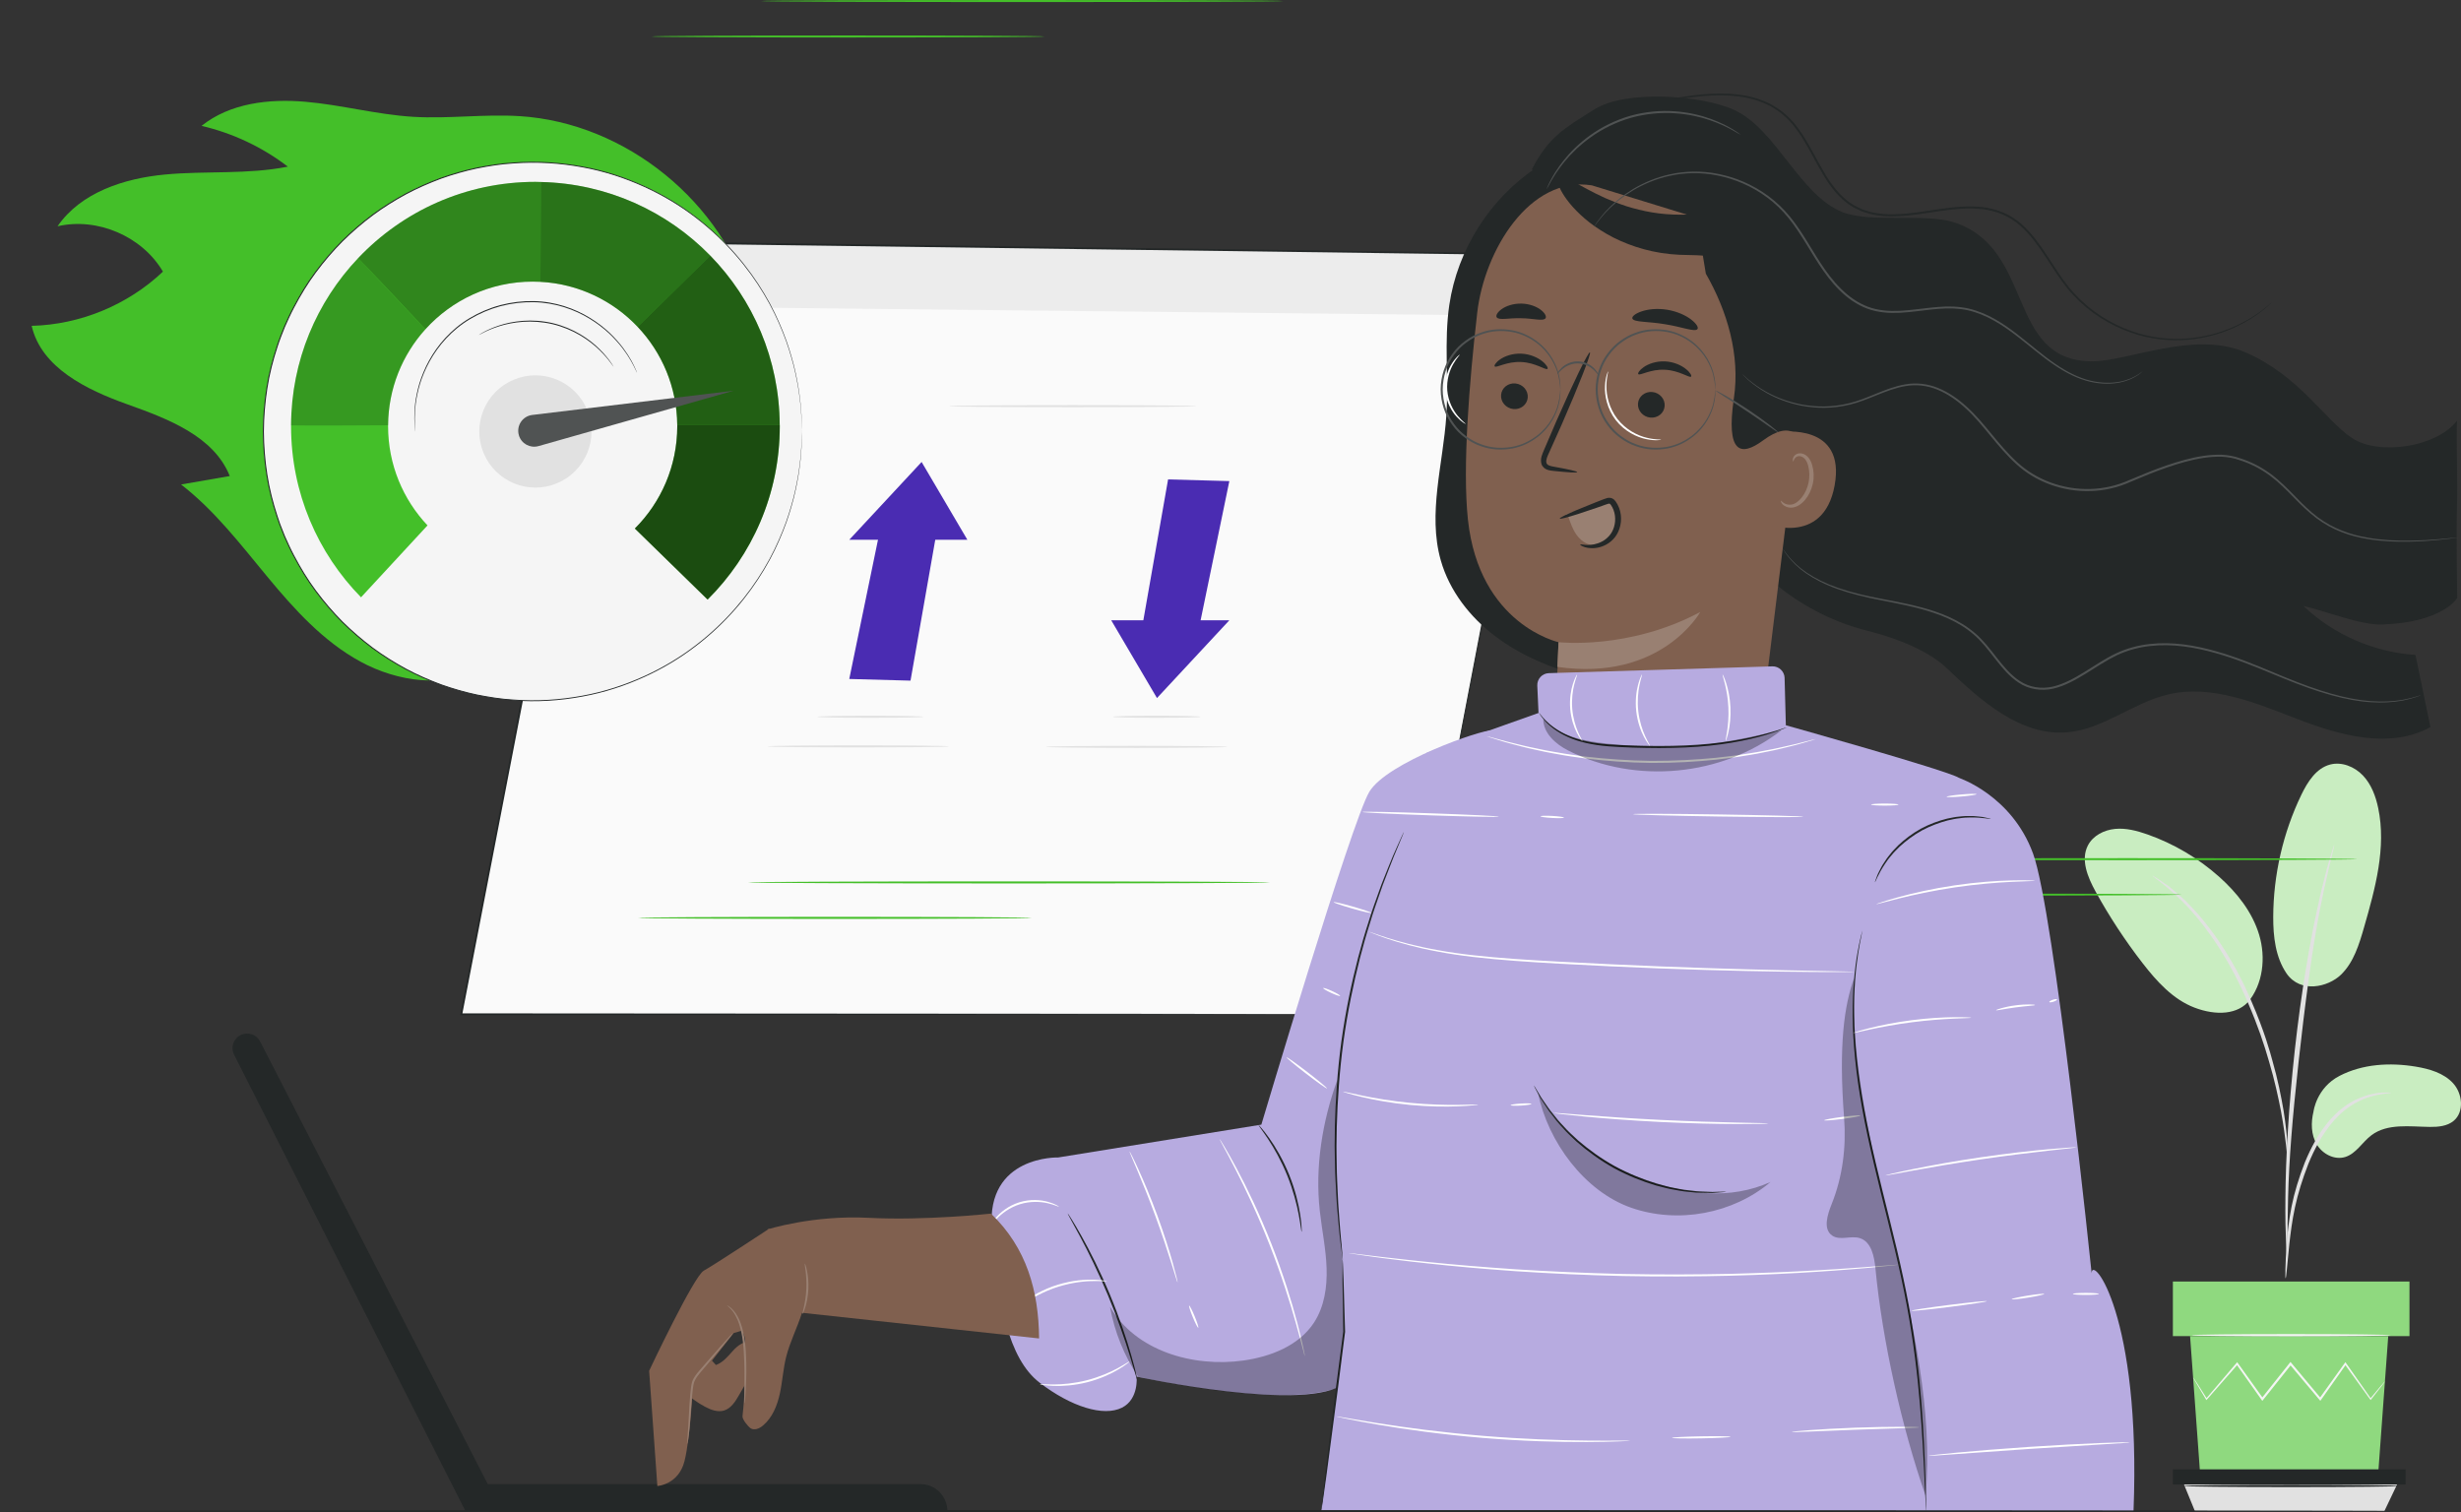 <?xml version="1.0" encoding="UTF-8"?>
<svg id="Layer_2" data-name="Layer 2" xmlns="http://www.w3.org/2000/svg" viewBox="0 0 1505.55 925.09">
  <rect x="0" y="0" width="1505.55" height="925.09" fill="#333333" stroke="none"/>
  <defs>
    <style>
      .cls-1 {
        fill: #44bf29;
      }

      .cls-1, .cls-2, .cls-3, .cls-4, .cls-5, .cls-6, .cls-7, .cls-8, .cls-9, .cls-10, .cls-11, .cls-12, .cls-13, .cls-14, .cls-15 {
        stroke-width: 0px;
      }

      .cls-2 {
        fill: #c9edc1;
      }

      .cls-3 {
        fill: #505353;
      }

      .cls-4 {
        fill: #80604f;
      }

      .cls-5 {
        fill: #8fd97f;
      }

      .cls-6 {
        fill: #e1e1e1;
      }

      .cls-7 {
        fill: #998072;
      }

      .cls-8 {
        fill: #000;
      }

      .cls-9 {
        fill: #ececec;
      }

      .cls-10 {
        fill: #4a2cb2;
      }

      .cls-16 {
        opacity: .2;
      }

      .cls-17 {
        opacity: .3;
      }

      .cls-11 {
        fill: #242828;
      }

      .cls-18 {
        opacity: .4;
      }

      .cls-19 {
        opacity: .6;
      }

      .cls-20 {
        opacity: .5;
      }

      .cls-12 {
        fill: #b7abe0;
      }

      .cls-13 {
        fill: #fafafa;
      }

      .cls-14 {
        fill: #fff;
      }

      .cls-15 {
        fill: #f5f5f5;
      }
    </style>
  </defs>
  <g id="Layer_1-2" data-name="Layer 1">
    <g>
      <path class="cls-6" d="M1103.65,219.29c-.34-.43,9.03-8.41,20.93-17.82,11.9-9.41,21.82-16.69,22.16-16.26.34.43-9.03,8.41-20.93,17.82-11.9,9.41-21.82,16.69-22.16,16.26Z"/>
      <g>
        <g>
          <path class="cls-2" d="M1431.27,658.18c14.15-7.3,30.82-8.25,46.53-5.65,8.44,1.4,17.24,3.92,22.99,10.26,5.74,6.34,6.83,17.5.24,22.95-3.93,3.24-9.4,3.74-14.49,3.68-12.3-.14-25.95-2.31-35.78,5.09-5.61,4.22-9.34,11.24-16.04,13.32-6.56,2.03-13.96-1.84-17.44-7.76-3.48-5.92-3.59-13.32-1.97-19.99,0,0,1.71-14.54,15.97-21.9Z"/>
          <path class="cls-2" d="M1398.84,595.58c8.66,12.36,25.48,8.27,33.28.72,7.8-7.55,11.1-18.48,14.1-28.91,6.86-23.83,13.77-48.82,8.67-73.09-1.52-7.25-4.24-14.49-9.33-19.87-5.1-5.38-12.94-8.58-20.1-6.69-8.48,2.24-13.75,10.55-17.56,18.45-11.2,23.23-17.13,48.98-17.22,74.77-.04,12.04,1.38,24.67,8.17,34.62"/>
          <path class="cls-2" d="M1375.08,613.31c9.4-11.15,11.18-27.42,7-41.39-4.18-13.97-13.63-25.86-24.52-35.56-12.77-11.38-27.77-20.23-43.9-25.9-6.35-2.23-13.04-3.99-19.74-3.35-6.7.64-13.44,4.06-16.57,10.02-4.62,8.81-.19,19.5,4.6,28.22,8.44,15.36,18.09,30.06,28.83,43.91,8.64,11.14,18.54,22.13,31.71,27.17,13.17,5.04,26.85,4.44,33.84-4.69"/>
          <path class="cls-6" d="M1398.26,782.05c.16,0,.43-1.99.78-5.62.4-4.09.9-9.22,1.49-15.33.71-6.45,1.66-14.13,3.45-22.49,1.79-8.34,4.58-17.37,8.17-26.54,3.72-9.11,8.25-17.39,13.55-24.01,5.26-6.65,11.38-11.47,17.13-14.24,5.73-2.83,10.87-3.98,14.43-4.49,3.58-.37,5.59-.65,5.59-.81,0-.16-2.01-.19-5.69-.09-3.65.24-9,1.17-15.04,3.91-6.06,2.69-12.55,7.58-18.07,14.37-5.56,6.76-10.26,15.22-14.05,24.5-3.65,9.33-6.41,18.45-8.11,26.97-1.7,8.5-2.48,16.27-2.99,22.77-.49,6.51-.67,11.78-.76,15.42-.08,3.64-.04,5.66.12,5.67Z"/>
          <path class="cls-6" d="M1399.31,770.25c.08,0,.13-.9.15-2.61,0-1.96-.01-4.43-.02-7.45-.02-6.47-.01-15.83.33-27.39.57-23.12,2.56-48,6.41-83.07,3.64-32.98,8.53-71.37,13.68-96.32,1.11-5.68,2.22-10.78,3.27-15.26,1-4.48,1.85-8.35,2.68-11.47.71-2.94,1.28-5.34,1.74-7.24.37-1.66.53-2.55.46-2.57-.08-.02-.39.82-.91,2.44-.57,1.88-1.28,4.24-2.16,7.14-.96,3.1-1.94,6.94-3.07,11.4-1.17,4.45-2.4,9.55-3.61,15.22-5.1,22.61-10.5,54.22-14.39,89.38-3.85,35.15-5.59,67.15-5.74,90.33-.14,11.59.11,20.97.4,27.44.18,3.03.34,5.49.45,7.45.13,1.7.24,2.59.32,2.59Z"/>
          <path class="cls-6" d="M1399.47,708.52c.16,0,.13-2.77-.05-7.79-.29-5-.97-12.23-2.38-21.09-1.49-8.84-3.58-19.33-6.86-30.73-1.42-5.21-4.76-17.7-12.85-36.37-10.66-25.29-25.14-45.96-37.74-58.77-2.96-3.4-6.25-5.85-8.88-8.25-1.36-1.15-2.57-2.3-3.79-3.21-1.23-.85-2.38-1.64-3.44-2.37-4.15-2.84-6.47-4.33-6.55-4.2-.37.51,9.29,6.19,21.49,19.17,12.15,12.95,26.23,33.48,36.8,58.56,5.9,13.6,10.01,25.73,12.92,36.03,3.37,11.29,5.61,21.68,7.3,30.43,1.61,8.77,2.54,15.93,3.1,20.89.46,4.97.79,7.72.95,7.71Z"/>
        </g>
        <polygon class="cls-5" points="1339.81 817.41 1345.99 902.15 1454.85 902.15 1461.04 817.41 1339.81 817.41"/>
        <rect class="cls-5" x="1329.29" y="784.01" width="144.74" height="33.4"/>
        <polygon class="cls-11" points="1329.29 898.91 1329.29 908.17 1336.09 908.17 1471.63 908.17 1471.63 898.91 1329.29 898.91"/>
        <polygon class="cls-6" points="1342.76 924.46 1336.09 908.17 1466.45 908.17 1458.67 924.46 1342.76 924.46"/>
        <path class="cls-15" d="M1459.02,845.11s-.15.28-.51.78c-.43.57-.97,1.28-1.63,2.16-1.55,1.98-3.67,4.7-6.34,8.12l-.28.36-.27-.38c-3.99-5.51-9.31-12.88-15.58-21.55h.9c-4.63,6.56-9.8,13.87-15.34,21.72l-.48.68-.54-.64c-5.66-6.74-11.81-14.05-18.19-21.64h1.05c-.32.38-.66.81-1,1.24-5.64,7.07-11.1,13.92-16.27,20.39l-.54.68-.5-.71c-5.52-7.81-10.68-15.11-15.35-21.71l.89.04c-7.56,8.62-13.98,15.93-18.9,21.53l-.34.38-.26-.43c-2.49-4.19-4.48-7.52-5.92-9.94-.62-1.08-1.12-1.95-1.52-2.65-.33-.61-.49-.93-.46-.94.03-.02.24.27.63.84.44.67,1,1.51,1.68,2.55,1.51,2.38,3.6,5.65,6.21,9.76l-.59-.05c4.84-5.68,11.16-13.07,18.6-21.8l.47-.55.42.59c4.71,6.57,9.91,13.84,15.48,21.62l-1.04-.03c5.15-6.48,10.6-13.34,16.23-20.42.34-.43.69-.86,1-1.26l.52-.65.53.64c6.37,7.61,12.5,14.94,18.14,21.69l-1.02.04c5.6-7.81,10.81-15.08,15.49-21.61l.45-.63.44.63c6.14,8.76,11.35,16.21,15.25,21.78l-.55-.02c2.78-3.33,4.99-5.98,6.6-7.91.72-.83,1.3-1.5,1.77-2.04.41-.46.63-.68.65-.66Z"/>
        <path class="cls-15" d="M1462.55,816.85c0,.37-27.28.68-60.92.68s-60.92-.3-60.92-.68,27.27-.68,60.92-.68,60.92.3,60.92.68Z"/>
        <path class="cls-11" d="M1468.05,909.08c0,.37-29.64.68-66.2.68s-66.21-.3-66.21-.68,29.64-.68,66.21-.68,66.2.3,66.2.68Z"/>
      </g>
      <path class="cls-11" d="M147.39,633.15h0c4.35-2.04,9.54-.27,11.74,4l139.26,270.78h264.66c9.13,0,16.53,7.4,16.53,16.53h-294.83l-141.53-279.19c-2.28-4.5-.39-9.99,4.18-12.13Z"/>
      <g>
        <path class="cls-1" d="M1334.66,547.31c0,.35-53.86.63-120.28.63s-120.3-.28-120.3-.63,53.85-.63,120.3-.63,120.28.28,120.28.63Z"/>
        <path class="cls-1" d="M1442.09,525.62c0,.35-62.9.63-140.48.63s-140.49-.28-140.49-.63,62.89-.63,140.49-.63,140.48.28,140.48.63Z"/>
      </g>
      <g>
        <polygon class="cls-13" points="860.74 620.53 282.21 620.53 373.48 147.99 950.11 155.72 860.74 620.53"/>
        <polygon class="cls-9" points="373.48 147.99 365.91 187.18 942.89 193.29 950.11 155.72 373.48 147.99"/>
        <path class="cls-11" d="M860.74,620.53s.52-2.92,1.58-8.54c1.07-5.62,2.64-13.93,4.7-24.78,4.14-21.7,10.22-53.54,17.96-94.15,15.54-81.15,37.78-197.31,64.62-337.44l.51.62c-164.97-2.18-363.32-4.81-576.63-7.63l.62-.51c-.29,1.5-.6,3.13-.92,4.76-32.72,169.27-63.6,329.05-90.42,467.76l-.55-.66c172.13.11,316.7.2,418.26.27,50.81.06,90.85.12,118.21.15,13.68.03,24.18.05,31.28.07,3.54.02,6.23.03,8.05.03,1.81.01,2.74.04,2.74.04,0,0-.9.02-2.68.03-1.81,0-4.48.02-7.99.03-7.08.02-17.55.04-31.18.07-27.33.03-67.34.09-118.1.15-101.64.07-246.32.16-418.58.27h-.68s.13-.66.13-.66c26.77-138.72,57.61-298.51,90.29-467.79.32-1.63.63-3.26.92-4.76l.1-.51h.52c213.31,2.91,411.66,5.6,576.63,7.84h.62s-.12.62-.12.62c-27.07,140.21-49.51,256.44-65.18,337.63-7.85,40.54-14.01,72.33-18.21,93.99-2.11,10.8-3.72,19.08-4.81,24.67-1.09,5.57-1.68,8.41-1.68,8.41Z"/>
        <path class="cls-1" d="M631.06,561.53c0,.35-53.86.63-120.28.63s-120.3-.28-120.3-.63,53.85-.63,120.3-.63,120.28.28,120.28.63Z"/>
        <path class="cls-1" d="M776.99,539.84c0,.35-71.52.63-159.72.63s-159.74-.28-159.74-.63,71.5-.63,159.74-.63,159.72.28,159.72.63Z"/>
        <path class="cls-1" d="M639.14,22.32c0,.35-53.86.63-120.28.63s-120.3-.28-120.3-.63,53.85-.63,120.3-.63,120.28.28,120.28.63Z"/>
        <path class="cls-1" d="M785.06.63c0,.35-71.52.63-159.72.63s-159.74-.28-159.74-.63,71.5-.63,159.74-.63,159.72.28,159.72.63Z"/>
        <g>
          <polygon class="cls-10" points="519.55 330.23 563.81 282.63 591.81 330.23 519.55 330.23"/>
          <polygon class="cls-10" points="557.02 416.4 519.55 415.38 538.36 324.21 573.26 323.93 557.02 416.4"/>
        </g>
        <g>
          <polygon class="cls-10" points="752.07 379.47 707.8 427.06 679.8 379.47 752.07 379.47"/>
          <polygon class="cls-10" points="714.59 293.3 752.07 294.32 733.25 385.49 698.35 385.77 714.59 293.3"/>
        </g>
        <path class="cls-6" d="M731.95,248.48c0,.35-33.92.63-75.75.63s-75.76-.28-75.76-.63,33.91-.63,75.76-.63,75.75.28,75.75.63Z"/>
        <path class="cls-6" d="M564.96,438.51c0,.35-14.55.63-32.5.63s-32.51-.28-32.51-.63,14.55-.63,32.51-.63,32.5.28,32.5.63Z"/>
        <path class="cls-6" d="M580.62,456.62c0,.35-24.87.63-55.54.63s-55.54-.28-55.54-.63,24.86-.63,55.54-.63,55.54.28,55.54.63Z"/>
        <path class="cls-6" d="M734.46,438.51c0,.35-12.02.63-26.84.63s-26.84-.28-26.84-.63,12.02-.63,26.84-.63,26.84.28,26.84.63Z"/>
        <path class="cls-6" d="M750.93,456.92c0,.35-24.87.63-55.54.63s-55.54-.28-55.54-.63,24.86-.63,55.54-.63,55.54.28,55.54.63Z"/>
      </g>
      <g>
        <path class="cls-11" d="M940.27,102.32c-28.64,18.88-48.66,50.34-53.64,84.28-3.28,22.31-.34,45.06-1.81,67.56-1.95,29.7-11.52,59.96-3.42,88.6,5.3,18.74,17.95,34.89,33.5,46.61,15.56,11.72,33.91,19.26,52.69,24.42,19.75,5.42,41.3,8.21,60.38.76,24.15-9.42,39.36-32.98,52.25-55.47,12.89-22.49,26.34-46.6,49.23-58.78"/>
        <path class="cls-11" d="M1457.43,382.03c37.03-1.21,45.8-16.17,45.8-16.17,0,0-.58-39.46-.14-55.29.48-17.1-.42-37.41,0-53.24-12.01,16.01-47.43,21.7-64.14,10.69-16.71-11.02-32.3-38.19-65.24-52.45-31.51-13.64-71.88,5.65-94.2,5.49-52.49-.39-34.53-69.58-84.64-85.21-17.28-5.39-50.63.57-67.5-6.01-26.41-10.31-40.61-50.69-66.37-62.53-20.32-9.34-66.56-12.34-85.51-.45s-27.85,16.76-38.26,36.56l112.59,209.45c19.43,36.14,52.87,63.05,92.67,73.03,19.48,4.88,37.96,12.86,48.28,22.7,20.94,19.95,45.37,42,74.17,39.39,21.94-1.99,40.11-18.15,61.56-23.17,26.67-6.24,53.84,5.38,79.4,15.23,26.07,10.05,56.27,18.31,80.96,4.77-4.74-22.84-4.42-21.32-9.16-44.15-25.35-1.67-50.06-12.38-68.48-29.9,13.38,2.92,34.53,11.72,48.21,11.28Z"/>
        <g>
          <g>
            <g>
              <path class="cls-4" d="M903.71,191.34c4.37-38.2,32.16-83.93,70.15-77.94l117.71,36.23c11.54,1.82,19.77,12.16,18.94,23.82l-33.75,274.97c-6.32,5.65-80.92,73.76-80.92,73.76l-44.29-81.08s1.94-48.54,1.91-48.22c0,0-48.55-10.63-55.44-75.03-3.42-32.03.83-84.04,5.69-126.49Z"/>
              <g>
                <path class="cls-11" d="M918.31,241.56c-.37,4.32,2.97,8.2,7.48,8.67,4.49.47,8.45-2.64,8.82-6.96.37-4.32-2.97-8.2-7.47-8.67-4.5-.47-8.46,2.64-8.83,6.96Z"/>
                <path class="cls-11" d="M914.42,224.16c.96,1.12,7.4-3.16,16.22-2.68,8.81.35,15.05,5.21,16.06,4.18.49-.45-.44-2.44-3.16-4.63-2.67-2.18-7.3-4.41-12.79-4.67-5.49-.25-10.22,1.54-12.98,3.47-2.82,1.94-3.83,3.83-3.36,4.33Z"/>
              </g>
              <g>
                <path class="cls-11" d="M1002.07,246.79c-.38,4.32,2.97,8.2,7.48,8.67,4.49.47,8.45-2.64,8.82-6.96.37-4.32-2.98-8.2-7.47-8.67-4.5-.47-8.46,2.64-8.83,6.96Z"/>
                <path class="cls-11" d="M1002.27,228.89c.96,1.12,7.41-3.16,16.22-2.68,8.81.35,15.05,5.21,16.06,4.18.49-.45-.43-2.43-3.16-4.63-2.67-2.18-7.3-4.41-12.79-4.67-5.49-.25-10.22,1.54-12.98,3.47-2.81,1.94-3.83,3.83-3.36,4.33Z"/>
              </g>
              <path class="cls-11" d="M964.88,288.84c.07-.5-5.36-1.73-14.19-3.31-2.24-.35-4.35-.9-4.65-2.46-.45-1.66.62-4.03,1.84-6.6,2.4-5.34,4.9-10.94,7.53-16.8,10.49-23.94,18.21-43.66,17.24-44.08-.97-.41-10.26,18.65-20.75,42.59-2.53,5.91-4.96,11.53-7.26,16.92-.98,2.51-2.6,5.34-1.62,8.78.52,1.71,2.11,3.02,3.53,3.48,1.42.51,2.69.6,3.8.73,8.91.94,14.46,1.26,14.51.76Z"/>
              <path class="cls-7" d="M953.46,392.86s42.84,4.97,86.72-18.46c0,0-23.83,42.82-87.46,33.58l.74-15.13Z"/>
            </g>
            <path class="cls-11" d="M998.61,194.81c.75,2.44,9.61,1.75,19.89,3.53,10.32,1.57,18.5,5.02,19.98,2.94.67-1-.67-3.33-3.93-5.82-3.22-2.49-8.45-4.96-14.62-5.97-6.18-1-11.91-.3-15.76,1.04-3.88,1.34-5.88,3.12-5.57,4.28Z"/>
            <path class="cls-11" d="M915.61,194.1c1.45,2.08,7.63.31,14.94.59,7.32.02,13.42,2.03,14.95.01.68-.99-.2-3.04-2.8-5.07-2.57-2.03-6.94-3.8-11.97-3.9-5.03-.1-9.47,1.5-12.11,3.42-2.69,1.93-3.64,3.95-3,4.96Z"/>
          </g>
          <g>
            <path class="cls-7" d="M959.43,316.04c1.3,3.83,2.63,7.72,4.96,11.03,2.33,3.31,5.85,6.01,9.88,6.4,4.29.41,8.56-1.93,11.14-5.39,2.57-3.46,3.61-7.88,3.63-12.19.02-3.9-1.54-8.63-5.38-9.28-1.6-.27-3.21.27-4.74.81-6.91,2.42-13.82,4.83-20.73,7.25"/>
            <path class="cls-11" d="M966.73,333.16c.13-.63,4.51,1.4,10.9-.81,3.1-1.07,6.54-3.33,8.56-7.04,2.01-3.67,2.63-8.74.92-13.28-.39-1.14-1.01-2.19-1.62-3.12-.76-.88-.62-.84-1.5-.75-.84.18-2.21.75-3.32,1.12-1.16.41-2.29.81-3.4,1.2-4.44,1.55-8.45,2.89-11.84,3.97-6.78,2.16-11.05,3.26-11.23,2.79-.17-.47,3.79-2.42,10.34-5.2,3.27-1.39,7.19-2.98,11.57-4.7,1.1-.43,2.22-.87,3.36-1.31,1.21-.43,2.14-.92,3.79-1.35.8-.18,1.94-.26,3.01.23,1.05.49,1.69,1.25,2.15,1.88.85,1.25,1.59,2.54,2.1,3.97,2.12,5.67,1.24,11.79-1.42,16.23-2.71,4.53-7.07,6.94-10.72,7.84-3.71.95-6.85.52-8.82-.09-1.99-.63-2.91-1.37-2.82-1.56Z"/>
          </g>
        </g>
        <path class="cls-11" d="M1133.13,203.71c-.26,1.66-3.5,2.94-9.38,2.99-5.82-.03-14.34-1.37-24.06-5.65-9.68-4.23-20.6-11.44-29.99-22.47-4.68-5.5-8.3-11.05-11.98-14.96-1.81-1.99-3.57-3.44-5.23-4.47-1.65-.95-3.39-1.66-5.87-2.15-4.88-1.04-11.53-.84-19.01-1.12-7.7-.34-15.17-1.54-21.96-3.41-6.82-1.86-13.05-4.34-18.6-7.12-5.54-2.83-10.37-6.01-14.53-9.16-8.26-6.46-13.67-13-16.62-18-1.5-2.48-2.37-4.62-2.72-6.25-.36-1.62-.22-2.72.44-3.28,2.8-2.39,12.11,5.11,28.16,12.42,4.05,1.75,8.48,3.55,13.32,5.11,4.85,1.52,10.08,2.84,15.61,3.76,5.55.93,11.33,1.41,17.41,1.39,6.26.04,14-.72,23.52,1.11,4.69.9,9.81,2.81,14.19,5.63,4.33,2.82,7.75,6.2,10.42,9.43,5.37,6.51,8.54,12.48,11.7,16.92,6.2,9,13.66,16.01,20.56,21.25,13.89,10.5,25.22,14.4,24.64,18.03Z"/>
        <path class="cls-11" d="M1043.56,167.4c13.19,22.95,21.05,49.91,17.19,76.09-4.98,33.82,4.05,36.12,17.85,25.93,34.67-25.61,27.68,37.88,36.51,55.65,9.59,19.29,32.62,27.96,54.07,30.02,21.44,2.06,43.36-.68,64.42,3.86,17.4,3.75,33.35,12.29,50.24,17.91,16.89,5.62,36.15,8.08,51.95-.11-27.19-1.2-51.41-16.96-73.02-33.51-21.61-16.55-42.94-34.86-69-42.73-13.07-3.95-27.49-5.37-38.26-13.76-17.95-13.99-18.22-40.35-19.23-63.08-.79-17.92-3.12-36.06-10.36-52.47-7.24-16.41-19.94-31.02-36.69-37.42-16.75-6.4-37.62-3.16-49.52,10.25"/>
        <path class="cls-4" d="M1089.02,264.4c1.02-.27,40.3-5.65,33.34,32.56-6.96,38.22-43.89,23.35-43.76,22.24.13-1.11,10.42-54.8,10.42-54.8Z"/>
        <path class="cls-7" d="M1089.53,306.34c.19-.09.58.59,1.61,1.31,1,.7,2.83,1.39,4.96,1.01,4.31-.75,8.87-6.54,10.31-13.39.73-3.46.6-6.9-.13-9.87-.66-3.01-2.11-5.29-4.08-6.02-1.94-.84-3.6.12-4.26,1.11-.71.97-.6,1.78-.82,1.81-.12.08-.7-.79-.11-2.31.3-.73.91-1.55,1.94-2.12,1.05-.58,2.47-.71,3.86-.3,2.91.74,5.07,3.93,5.87,7.19.97,3.3,1.19,7.19.37,11.07-1.65,7.66-6.9,14.14-12.72,14.73-2.82.21-4.91-1.01-5.91-2.12-1.01-1.16-1.06-2.05-.91-2.1Z"/>
        <path class="cls-3" d="M1064.75,82.36c-.06.1-1.72-.97-4.8-2.7-3.08-1.74-7.7-4-13.67-6.06-5.96-2.07-13.34-3.77-21.67-4.31-8.31-.55-17.56.2-26.82,2.76-9.24,2.66-17.52,6.86-24.31,11.68-6.81,4.81-12.22,10.12-16.22,15-4.01,4.88-6.77,9.22-8.48,12.31-1.72,3.09-2.57,4.86-2.68,4.81-.04-.02.14-.48.51-1.34.4-.85.88-2.15,1.74-3.71,1.59-3.18,4.25-7.63,8.22-12.64,3.95-5.01,9.36-10.45,16.23-15.39,6.85-4.94,15.24-9.24,24.64-11.95,9.42-2.61,18.82-3.33,27.24-2.71,8.44.61,15.9,2.42,21.88,4.62,6,2.19,10.59,4.59,13.62,6.47,1.55.88,2.64,1.74,3.42,2.25.77.54,1.16.84,1.13.87Z"/>
        <path class="cls-3" d="M1503.23,328.9s-6.73,1.14-19.04,2.04c-6.16.36-13.71.71-22.48.26-4.38-.28-9.07-.66-13.97-1.56-4.91-.81-10.06-2.12-15.23-4.12-5.17-1.99-10.35-4.76-15.22-8.36-4.86-3.63-9.39-8.03-13.9-12.68-4.53-4.63-9.22-9.41-14.72-13.5-5.51-4.06-11.81-7.38-18.73-9.53-3.43-1.23-6.99-1.82-10.67-2.04-3.68-.12-7.42.15-11.16.71-7.49,1.12-14.97,3.31-22.45,5.86-7.47,2.6-14.92,5.65-22.45,8.87-7.51,3.37-15.87,5.36-24.35,5.55-16.99.54-33.65-5.68-45.44-16.55-11.86-10.78-19.98-24.08-30.69-33.86-5.31-4.9-11.15-9.03-17.48-11.6-6.31-2.61-13.1-3.31-19.41-2.22-6.34,1.04-12.17,3.37-17.74,5.6-5.57,2.24-10.95,4.47-16.37,5.74-5.39,1.33-10.67,1.9-15.66,1.98-5,.02-9.69-.52-14.02-1.3-8.63-1.74-15.72-4.67-21.11-7.68-5.41-3.02-9.14-6.09-11.61-8.19-1.2-1.1-2.07-1.98-2.67-2.56-.59-.58-.87-.91-.87-.91,0,0,.34.26.96.81.65.59,1.57,1.41,2.74,2.46,2.52,2.03,6.27,5.02,11.68,7.95,5.39,2.92,12.44,5.75,21,7.42,4.29.74,8.94,1.24,13.88,1.19,4.93-.1,10.14-.7,15.45-2.04,5.33-1.28,10.65-3.51,16.22-5.78,5.57-2.25,11.45-4.64,17.93-5.72,6.46-1.15,13.51-.44,19.99,2.22,6.5,2.62,12.46,6.82,17.85,11.77,10.88,9.92,19.03,23.2,30.73,33.8,11.58,10.65,27.9,16.73,44.58,16.21,8.33-.2,16.47-2.13,23.89-5.45,7.53-3.21,15.02-6.27,22.54-8.88,7.52-2.55,15.06-4.76,22.67-5.89,3.8-.56,7.61-.84,11.39-.71,3.76.21,7.53.87,10.97,2.11,7.01,2.19,13.44,5.6,19.03,9.74,5.59,4.17,10.3,9.02,14.81,13.66,4.5,4.66,8.96,9.02,13.73,12.63,4.79,3.57,9.87,6.32,14.97,8.31,5.09,2.01,10.18,3.33,15.05,4.17,4.86.92,9.52,1.33,13.87,1.65,8.72.51,16.26.24,22.41-.05,6.15-.39,10.91-.77,14.14-1.13,1.58-.15,2.8-.26,3.68-.35.83-.07,1.26-.08,1.26-.08Z"/>
        <path class="cls-3" d="M1310.9,227.08s-.24.25-.76.69c-.52.44-1.29,1.11-2.41,1.82-2.2,1.46-5.75,3.33-10.72,4.37-4.95,1.01-11.28,1.2-18.3-.42-7.03-1.59-14.54-5.2-21.98-10.28-7.5-5.03-14.94-11.55-23.29-17.98-8.34-6.33-17.92-12.78-29.45-15.44-5.74-1.25-11.82-1.43-17.99-.9-6.17.47-12.45,1.46-18.92,2.06-6.44.62-13.19.77-19.82-.73-6.65-1.45-12.86-4.87-18.16-9.32-10.72-8.99-17.47-20.98-24.2-31.92-3.39-5.5-6.83-10.83-10.72-15.63-3.88-4.8-8.28-9-13.01-12.52-9.46-7.06-20.08-11.46-30.36-13.51-10.3-2.11-20.28-1.76-29,.13-8.76,1.84-16.25,5.18-22.39,8.72-6.12,3.64-10.88,7.56-14.47,11.04-3.63,3.46-6.02,6.56-7.66,8.63-.75,1.03-1.33,1.84-1.76,2.43-.4.55-.62.82-.64.81-.02-.01.16-.31.53-.88.41-.61.96-1.45,1.67-2.51,1.58-2.12,3.92-5.29,7.52-8.82,3.57-3.56,8.32-7.57,14.46-11.29,6.17-3.63,13.71-7.06,22.56-8.98,8.82-1.96,18.94-2.38,29.39-.28,10.43,2.04,21.21,6.46,30.85,13.61,4.81,3.56,9.3,7.83,13.25,12.69,3.96,4.86,7.44,10.23,10.84,15.74,6.76,10.97,13.47,22.82,23.96,31.61,5.19,4.35,11.2,7.66,17.63,9.06,6.43,1.46,13.04,1.33,19.43.72,6.41-.59,12.7-1.57,18.94-2.03,6.22-.53,12.45-.33,18.33.97,11.8,2.76,21.47,9.34,29.82,15.74,8.37,6.5,15.74,13.03,23.16,18.07,7.36,5.09,14.73,8.71,21.64,10.33,6.91,1.66,13.15,1.55,18.05.62,4.91-.96,8.45-2.73,10.68-4.11,2.25-1.38,3.25-2.37,3.31-2.29Z"/>
        <path class="cls-11" d="M1389.97,184.9s-1.32,1.35-4.05,3.66c-2.73,2.31-6.99,5.48-12.94,8.8-5.95,3.3-13.7,6.63-23.16,8.74-9.43,2.14-20.66,2.96-32.71.86-12.03-2.04-24.79-7.08-36.45-15.5-5.8-4.24-11.26-9.36-16.11-15.29-4.79-5.98-8.94-12.66-13.35-19.35-4.43-6.65-9.18-13.44-15.46-18.91-6.24-5.51-14.31-8.96-22.9-9.93-8.6-1.04-17.48-.07-26.37,1.21-8.91,1.28-17.97,2.94-27.32,3.15-4.67.21-9.33-.27-13.88-1.16-1.15-.16-2.23-.63-3.34-.94-1.1-.37-2.23-.62-3.29-1.09l-3.12-1.5c-1.05-.48-2.08-.98-3.01-1.67-3.94-2.38-7.23-5.62-10.12-9.03-2.92-3.42-5.32-7.18-7.56-10.95-4.46-7.56-8.18-15.31-12.69-22.36-2.28-3.49-4.72-6.84-7.51-9.8-2.83-2.9-5.88-5.56-9.31-7.56-3.33-2.16-7.01-3.62-10.65-4.9-3.71-1.09-7.44-2-11.2-2.4-7.5-.95-14.89-.81-21.97-.18-7.09.64-13.9,1.72-20.41,2.9-6.51,1.19-12.75,2.42-18.66,3.78-11.84,2.63-22.33,5.95-31.16,9.77-8.8,3.9-15.81,8.45-20.92,12.89-1.23,1.15-2.5,2.14-3.51,3.25-1.02,1.1-1.97,2.13-2.86,3.08-1.65,2.01-2.97,3.79-4.01,5.23-.92,1.49-1.63,2.64-2.13,3.46-.49.78-.77,1.16-.77,1.16,0,0,.2-.42.65-1.22.48-.84,1.16-2.01,2.03-3.53,1.02-1.47,2.31-3.28,3.94-5.33.88-.98,1.83-2.02,2.84-3.14,1-1.13,2.27-2.14,3.5-3.32,5.09-4.53,12.13-9.18,20.95-13.16,8.86-3.9,19.39-7.3,31.25-9.99,5.92-1.39,12.16-2.65,18.69-3.87,6.53-1.21,13.35-2.32,20.49-2.99,7.13-.65,14.6-.83,22.21.12,3.81.4,7.62,1.31,11.41,2.42,3.73,1.3,7.49,2.78,10.91,4.99,3.52,2.05,6.66,4.77,9.56,7.74,2.85,3.03,5.34,6.43,7.66,9.96,4.57,7.12,8.3,14.89,12.73,22.38,2.22,3.73,4.59,7.44,7.46,10.78,2.83,3.34,6.03,6.48,9.84,8.77.9.66,1.9,1.15,2.91,1.61l3.02,1.45c1.02.45,2.13.69,3.19,1.05,1.08.29,2.12.75,3.25.91,4.43.86,8.98,1.33,13.59,1.13,18.38-.46,36.14-6.45,53.87-4.33,8.78.99,17.15,4.58,23.53,10.24,6.43,5.62,11.21,12.5,15.64,19.18,4.41,6.72,8.53,13.38,13.25,19.29,4.77,5.86,10.15,10.94,15.87,15.14,11.5,8.35,24.1,13.39,35.99,15.47,11.92,2.13,23.04,1.38,32.41-.68,9.4-2.03,17.13-5.27,23.07-8.48,5.95-3.24,10.24-6.33,13.02-8.57,1.43-1.08,2.41-2.02,3.13-2.59.7-.59,1.08-.87,1.08-.87Z"/>
        <path class="cls-3" d="M1481.14,425.29s-.34.16-1.04.4c-.75.26-1.78.61-3.09,1.06-1.35.52-3.09.87-5.14,1.36-2.03.57-4.45.81-7.16,1.22-5.43.56-12.16.71-19.88-.25-7.71-.93-16.36-2.93-25.66-5.9-9.32-2.94-19.26-6.89-29.84-11.31-10.57-4.39-21.93-8.99-34.31-12.43-12.32-3.43-25.85-5.8-39.71-4.23-6.9.78-13.81,2.61-20.3,5.67-6.47,3.12-12.57,7.22-18.9,11.15-6.33,3.89-12.87,7.61-20.09,9.28-7.2,1.62-15,.4-20.98-3.62-6.04-3.93-10.4-9.5-14.57-14.77-4.15-5.32-8.14-10.58-13-14.73-9.73-8.37-21.5-12.68-32.44-15.66-11.04-2.96-21.59-4.66-31.13-6.71-9.54-2.07-18.06-4.57-25.21-7.61-7.15-3.04-12.93-6.55-17.17-10.02-4.26-3.46-6.94-6.8-8.69-9.07-.81-1.19-1.39-2.12-1.79-2.74-.39-.62-.57-.96-.57-.96,0,0,.25.29.67.89.46.64,1.08,1.52,1.88,2.66,1.81,2.21,4.52,5.48,8.79,8.85,4.25,3.38,10.01,6.79,17.13,9.75,7.13,2.95,15.61,5.38,25.13,7.39,9.52,1.98,20.09,3.64,31.21,6.57,11.03,2.96,22.96,7.27,32.93,15.79,4.98,4.24,9.04,9.57,13.18,14.86,4.16,5.25,8.49,10.72,14.29,14.48,5.75,3.84,13.12,4.98,20.05,3.43,6.96-1.62,13.41-5.25,19.7-9.13,6.3-3.91,12.43-8.03,19.02-11.21,6.63-3.11,13.68-4.98,20.7-5.76,14.1-1.58,27.77.86,40.16,4.33,12.45,3.49,23.84,8.14,34.4,12.58,10.55,4.46,20.45,8.44,29.71,11.42,9.24,3.01,17.83,5.06,25.48,6.05,7.65,1.02,14.33.95,19.74.46,2.69-.36,5.1-.57,7.13-1.1,2.04-.44,3.79-.75,5.15-1.24,1.33-.4,2.37-.71,3.12-.93.71-.2,1.08-.28,1.08-.28Z"/>
        <g>
          <path class="cls-3" d="M954.59,238.25c-.2.02.04-3.24-1.37-8.81-.66-2.79-1.99-6.08-4.06-9.56-2.09-3.47-5.1-7.08-9.18-10.15-4.07-3.04-9.19-5.61-15.1-6.65-5.87-1-12.48-.8-18.78,1.6-3.17,1.1-6.23,2.77-9.03,4.87-2.84,2.06-5.42,4.62-7.54,7.59-4.39,5.84-6.87,13.36-6.94,21.1.07,7.74,2.54,15.26,6.94,21.1,2.13,2.97,4.7,5.53,7.54,7.59,2.81,2.1,5.86,3.77,9.03,4.87,6.3,2.4,12.92,2.59,18.78,1.6,5.91-1.03,11.03-3.61,15.1-6.65,4.08-3.06,7.08-6.68,9.18-10.15,2.07-3.48,3.4-6.77,4.06-9.56,1.41-5.57,1.17-8.82,1.37-8.81.02,0,.03.2.03.59,0,.46-.02,1.03-.03,1.73,0,.76-.04,1.71-.22,2.81-.15,1.11-.29,2.39-.68,3.79-.6,2.84-1.87,6.21-3.93,9.8-2.07,3.57-5.1,7.31-9.24,10.49-4.13,3.16-9.37,5.85-15.44,6.97-6.03,1.07-12.85.91-19.37-1.53-3.28-1.13-6.44-2.83-9.35-5-2.94-2.12-5.61-4.76-7.82-7.83-4.55-6.04-7.13-13.82-7.2-21.83.07-8.01,2.65-15.79,7.2-21.82,2.21-3.06,4.88-5.7,7.82-7.82,2.91-2.16,6.07-3.87,9.35-5,6.52-2.45,13.34-2.6,19.36-1.53,6.07,1.11,11.31,3.81,15.44,6.96,4.15,3.19,7.17,6.93,9.24,10.49,2.06,3.58,3.34,6.95,3.93,9.8.4,1.4.54,2.69.68,3.79.18,1.1.23,2.05.23,2.81.01.7.02,1.27.03,1.73,0,.39-.01.59-.03.59Z"/>
          <path class="cls-3" d="M1049.41,238.25c-.2.02.04-3.24-1.37-8.81-.66-2.79-1.99-6.08-4.06-9.56-2.09-3.47-5.1-7.08-9.18-10.15-4.07-3.04-9.19-5.61-15.1-6.65-5.87-1-12.48-.8-18.78,1.6-3.17,1.1-6.23,2.77-9.03,4.87-2.84,2.06-5.42,4.62-7.54,7.59-4.39,5.84-6.87,13.36-6.94,21.1.07,7.74,2.54,15.26,6.94,21.1,2.13,2.97,4.7,5.53,7.54,7.59,2.81,2.1,5.86,3.77,9.03,4.87,6.3,2.4,12.92,2.59,18.78,1.6,5.91-1.03,11.03-3.61,15.1-6.65,4.08-3.06,7.08-6.68,9.18-10.15,2.07-3.48,3.4-6.77,4.06-9.56,1.41-5.57,1.17-8.82,1.37-8.81.02,0,.03.2.03.59,0,.46-.02,1.03-.03,1.73,0,.76-.04,1.71-.22,2.81-.15,1.11-.29,2.39-.68,3.79-.6,2.84-1.87,6.21-3.93,9.8-2.07,3.57-5.1,7.31-9.24,10.49-4.13,3.16-9.37,5.85-15.44,6.97-6.03,1.07-12.85.91-19.37-1.53-3.28-1.13-6.44-2.83-9.35-5-2.94-2.12-5.61-4.76-7.82-7.83-4.55-6.04-7.13-13.82-7.2-21.83.07-8.01,2.65-15.79,7.2-21.82,2.21-3.06,4.88-5.7,7.82-7.82,2.91-2.16,6.07-3.87,9.35-5,6.52-2.45,13.34-2.6,19.36-1.53,6.07,1.11,11.31,3.81,15.44,6.96,4.15,3.19,7.17,6.93,9.24,10.49,2.06,3.58,3.34,6.95,3.93,9.8.4,1.4.54,2.69.68,3.79.18,1.1.23,2.05.23,2.81.01.7.02,1.27.03,1.73,0,.39-.01.59-.03.59Z"/>
          <path class="cls-3" d="M977.82,229.5c-.19.11-.97-1.46-2.96-3.27-1.94-1.81-5.33-3.78-9.39-3.9-4.07-.09-7.56,1.7-9.59,3.4-2.08,1.71-2.94,3.23-3.13,3.11-.12-.04.47-1.77,2.54-3.78,2-1.98,5.72-4.1,10.21-3.99,4.48.13,8.09,2.44,9.98,4.52,1.96,2.11,2.46,3.87,2.34,3.91Z"/>
          <path class="cls-3" d="M1087.86,264.51c-.11.14-2.24-1.31-5.65-3.68-3.41-2.37-8.12-5.64-13.39-9.16-5.27-3.52-10.1-6.61-13.59-8.85-3.5-2.24-5.65-3.65-5.56-3.81.08-.14,2.4,1,6.02,3.05,3.62,2.05,8.54,5.04,13.83,8.57,5.28,3.53,9.93,6.93,13.22,9.49,3.29,2.56,5.23,4.26,5.13,4.39Z"/>
          <path class="cls-14" d="M1016.22,269.02c0,.07-.86.22-2.45.28-1.58.06-3.9-.07-6.69-.66-5.53-1.11-13.16-4.61-18.6-11.59-5.41-7.01-6.91-15.27-6.61-20.89.13-2.85.57-5.12,1.02-6.64.45-1.52.81-2.32.88-2.3.25.06-.99,3.39-1.02,8.96-.07,5.49,1.53,13.4,6.71,20.11,5.21,6.69,12.48,10.2,17.81,11.49,5.4,1.36,8.94.98,8.93,1.24Z"/>
          <path class="cls-14" d="M896.68,259.37c-.04.06-.66-.24-1.69-.95-1.03-.7-2.42-1.86-3.93-3.52-3.01-3.26-6.3-8.9-6.91-15.81-.59-6.92,1.69-13.04,4.1-16.77,1.2-1.89,2.38-3.27,3.27-4.14.89-.87,1.45-1.28,1.5-1.22.17.16-1.87,2.03-4.01,5.82-2.14,3.73-4.17,9.62-3.61,16.21.58,6.58,3.59,12.04,6.33,15.35,2.75,3.36,5.08,4.86,4.94,5.04Z"/>
        </g>
      </g>
      <g>
        <path class="cls-12" d="M1198.3,475.85s32.39,10.67,45.44,46.31c13.05,35.64,35.85,256.77,35.85,256.77.04-11.63,30.32,25.23,25.62,145.52h-126.8l-51.04-172.83,70.93-275.78Z"/>
        <path class="cls-12" d="M912.62,446.88c-5.87-.74-64.14,19.45-74.96,37.59-10.83,18.14-66.01,203.55-66.01,203.55l-124.28,20.09s-44.02-1.32-40.6,43.53c3.43,44.85,10.04,79.58,29.28,94.29,19.23,14.71,39.06,20.93,50.36,15.24,10.41-5.24,8.92-19.01,8.92-19.01,0,0,105.24,22.88,127.57,3.77,22.33-19.11,89.73-399.04,89.73-399.04Z"/>
        <path class="cls-12" d="M1091.75,414.77l.77,28.93s98.08,27.44,105.8,32.1c7.73,4.66-49.45,317.44-49.45,317.44,0,0,74.18,88.29,78.82,119.98l1.64,11.24h-421.1l15.29-118.1-7.28-125.29,56.62-220.61,68.35-24.28-.75-16.73c-.18-4.07,3-7.51,7.08-7.63l136.69-4.16c4.04-.12,7.42,3.06,7.53,7.11Z"/>
        <path class="cls-11" d="M821.46,770.86s.02-.24,0-.7c-.04-.53-.09-1.2-.15-2.03-.17-1.87-.41-4.47-.71-7.78-.32-3.38-.76-7.5-1.06-12.31-.29-4.81-.87-10.26-1.07-16.32-.25-6.05-.67-12.68-.7-19.8-.04-3.56-.16-7.24-.14-11.04.06-3.79.12-7.7.18-11.7.45-16,1.6-33.59,4.07-51.91,2.54-18.31,6.14-35.57,10.09-51.09,1.05-3.86,2.06-7.63,3.06-11.3,1-3.66,2.18-7.15,3.2-10.56,2.01-6.84,4.29-13.07,6.27-18.8.96-2.87,1.96-5.58,2.97-8.12.98-2.54,1.9-4.94,2.77-7.19,1.67-4.52,3.32-8.32,4.63-11.45,1.27-3.06,2.27-5.48,2.99-7.21.31-.77.55-1.4.75-1.89.16-.43.23-.65.21-.66-.02,0-.13.2-.33.61-.23.48-.51,1.09-.86,1.84-.77,1.71-1.84,4.1-3.21,7.12-1.38,3.1-3.1,6.88-4.84,11.38-.9,2.24-1.85,4.64-2.87,7.17-1.04,2.53-2.07,5.23-3.06,8.1-2.03,5.72-4.37,11.95-6.43,18.79-1.05,3.41-2.25,6.91-3.27,10.57-1.01,3.67-2.05,7.44-3.12,11.31-4.02,15.54-7.67,32.84-10.22,51.21-2.48,18.37-3.59,36.01-3.98,52.05-.04,4.01-.09,7.93-.13,11.73,0,3.8.14,7.49.2,11.06.07,7.14.54,13.77.85,19.83.26,6.06.9,11.52,1.26,16.33.37,4.81.88,8.93,1.28,12.3.4,3.29.72,5.89.95,7.76.11.83.21,1.49.28,2.01.07.45.12.68.14.68Z"/>
        <path class="cls-11" d="M1139.33,569.32s-.03.32-.14.92c-.13.66-.31,1.55-.53,2.67-.53,2.34-1.14,5.81-1.88,10.3-1.42,8.97-2.73,22.1-2.48,38.35.21,16.25,2.21,35.55,6.11,56.68,3.88,21.14,9.68,44.07,15.67,68.16,6.04,24.09,11.23,47.23,14.39,68.54,3.28,21.29,4.93,40.64,5.93,56.88.98,16.25,1.39,29.41,1.7,38.51.13,4.49.22,8.01.29,10.47.02,1.15.03,2.05.04,2.73,0,.61,0,.93-.03.93s-.06-.31-.1-.93c-.04-.67-.1-1.57-.17-2.72-.12-2.46-.3-5.98-.53-10.46-.45-9.09-1-22.24-2.09-38.47-1.11-16.22-2.84-35.52-6.18-56.76-3.22-21.26-8.43-44.33-14.47-68.42-6-24.08-11.76-47.05-15.59-68.26-3.84-21.19-5.76-40.57-5.86-56.87-.13-16.31,1.31-29.47,2.89-38.44,1.58-8.98,3.03-13.81,3.03-13.81Z"/>
        <path class="cls-11" d="M1093.13,444.97s-.49.27-1.48.67c-1.11.43-2.55.99-4.33,1.68-3.82,1.28-9.37,3.16-16.42,4.75-7.03,1.64-15.52,3.12-25.01,4.11-9.49,1.01-19.99,1.44-31,1.46-11.01-.05-21.48-.34-31.02-1.07-9.52-.77-18.08-2.65-24.7-5.69-6.65-2.97-11.28-6.81-13.98-9.81-1.38-1.49-2.3-2.77-2.89-3.66-.57-.9-.85-1.38-.81-1.41.12-.08,1.24,1.87,4.06,4.73,2.78,2.85,7.41,6.52,13.99,9.33,6.55,2.88,14.99,4.65,24.44,5.35,9.46.66,19.95.92,30.92.97,10.97-.02,21.43-.41,30.88-1.35,9.46-.92,17.91-2.3,24.93-3.82,7.04-1.47,12.6-3.21,16.45-4.35,1.81-.6,3.27-1.08,4.4-1.45,1.01-.32,1.55-.47,1.57-.43Z"/>
        <path class="cls-11" d="M1056.18,729.09s-.49.11-1.44.2c-1.08.08-2.46.19-4.15.32-.92.06-1.92.13-3,.2-1.1.03-2.29-.02-3.58-.03-2.57-.08-5.5.01-8.71-.41-1.61-.16-3.3-.33-5.06-.51-1.76-.19-3.55-.6-5.43-.91-3.77-.55-7.69-1.66-11.84-2.73-8.2-2.45-17-5.9-25.7-10.63-8.63-4.84-16.24-10.46-22.69-16.09-3.11-2.95-6.14-5.67-8.61-8.57-1.26-1.42-2.56-2.73-3.66-4.11-1.08-1.39-2.12-2.73-3.12-4.01-2.07-2.49-3.56-5.03-4.99-7.16-.69-1.08-1.38-2.06-1.93-3.01-.52-.96-.99-1.84-1.43-2.65-.79-1.5-1.43-2.72-1.94-3.68-.43-.85-.64-1.3-.6-1.32.04-.02.32.4.82,1.2.56.93,1.27,2.11,2.14,3.55.46.79.97,1.65,1.52,2.58.58.92,1.29,1.88,2.01,2.94,1.48,2.08,3.01,4.56,5.11,7,1.01,1.25,2.06,2.56,3.16,3.93,1.11,1.36,2.42,2.63,3.68,4.03,2.49,2.85,5.52,5.52,8.62,8.41,6.43,5.53,13.98,11.06,22.53,15.86,8.61,4.68,17.31,8.13,25.42,10.62,4.1,1.08,7.97,2.23,11.71,2.81,1.86.33,3.64.76,5.37.97,1.74.2,3.41.4,5.01.58,3.18.48,6.1.45,8.64.59,1.28.04,2.46.13,3.56.14,1.08-.03,2.08-.06,2.99-.09,1.69-.03,3.06-.06,4.15-.08.95,0,1.45.01,1.46.06Z"/>
        <path class="cls-11" d="M796.31,753.65c-.22.02-.57-3.98-1.76-10.33-1.18-6.35-3.37-15.03-7.05-24.16-3.7-9.13-8.15-16.9-11.71-22.29-3.56-5.39-6.08-8.52-5.91-8.66.07-.05.75.68,1.94,2.06,1.2,1.37,2.82,3.45,4.7,6.1,3.78,5.3,8.4,13.09,12.14,22.32,3.72,9.24,5.8,18.05,6.76,24.48.49,3.22.77,5.84.85,7.65.1,1.82.12,2.82.04,2.83Z"/>
        <path class="cls-11" d="M1217.93,500.98c-.05.31-4.86-.99-12.76-.87-.99.03-2.02.07-3.09.11-1.07.05-2.18.25-3.33.38-2.31.19-4.72.79-7.26,1.33-5.03,1.32-10.43,3.29-15.73,6.13-5.26,2.92-9.83,6.4-13.66,9.92-1.82,1.85-3.63,3.55-5.05,5.39-.73.9-1.49,1.72-2.12,2.6-.61.88-1.2,1.73-1.76,2.54-4.37,6.57-5.89,11.32-6.17,11.2-.08-.03.32-1.19,1.11-3.28.38-1.05.89-2.32,1.66-3.71.75-1.4,1.49-3.06,2.65-4.69.55-.84,1.13-1.72,1.73-2.63.61-.91,1.37-1.76,2.09-2.69,1.4-1.9,3.21-3.66,5.05-5.57,3.86-3.63,8.51-7.21,13.86-10.18,5.4-2.89,10.92-4.87,16.06-6.15,2.6-.51,5.06-1.08,7.41-1.24,1.17-.1,2.3-.28,3.39-.31,1.09-.01,2.13-.02,3.14-.03,2-.09,3.8.18,5.38.31,1.59.1,2.93.35,4.02.61,2.19.46,3.38.75,3.36.84Z"/>
        <g class="cls-17">
          <path class="cls-8" d="M1006.17,721.54c-26.02-9.17-52.61-28.13-65.21-52.67,5.99,29.62,28.45,60.08,56.99,70.02,28.54,9.94,62.12,3.72,85.21-15.77-25.21,11.21-50.98,7.59-76.99-1.58Z"/>
        </g>
        <path class="cls-11" d="M808.24,924.46s-.02-.55.08-1.58c.12-1.16.27-2.65.46-4.5.47-4.05,1.12-9.66,1.92-16.52,1.76-14.07,4.16-33.25,6.8-54.44,1.53-11.75,2.98-22.89,4.27-32.75v.08c-.21-13.09-.38-24.19-.5-32.18-.02-3.81-.03-6.87-.05-9.13.01-.97.02-1.76.03-2.42.02-.55.04-.83.07-.83s.07.28.11.83c.04.65.09,1.45.14,2.42.09,2.26.21,5.32.36,9.13.24,7.99.56,19.08.95,32.17v.04s0,.04,0,.04c-1.25,9.87-2.66,21.01-4.15,32.77-2.79,21.17-5.32,40.34-7.17,54.39-.96,6.84-1.75,12.43-2.31,16.47-.28,1.84-.51,3.32-.69,4.47-.17,1.02-.28,1.55-.33,1.55Z"/>
        <path class="cls-11" d="M653.21,742.38s.27.29.68.91c.48.75,1.06,1.65,1.75,2.74,1.51,2.39,3.59,5.91,6.06,10.31,4.95,8.8,11.29,21.26,17.23,35.5,5.93,14.24,10.32,27.52,13.09,37.23,1.39,4.86,2.43,8.81,3.06,11.56.28,1.26.52,2.3.71,3.17.15.73.21,1.12.17,1.13-.04.01-.18-.36-.41-1.06-.26-.85-.57-1.88-.94-3.11-.78-2.71-1.94-6.62-3.44-11.43-2.98-9.63-7.49-22.81-13.4-37-5.92-14.18-12.12-26.66-16.86-35.55-2.37-4.45-4.32-8.03-5.71-10.49-.61-1.13-1.12-2.07-1.55-2.86-.34-.66-.5-1.02-.47-1.04Z"/>
        <path class="cls-14" d="M677.3,783.83c-.03.24-3.79-.26-9.86-.07-3.03.07-6.63.44-10.58,1.11-3.94.74-8.21,1.81-12.57,3.37-4.34,1.6-8.31,3.52-11.8,5.49-3.46,2.02-6.45,4.05-8.83,5.94-4.78,3.75-7.34,6.55-7.51,6.38-.06-.06.54-.79,1.69-2.06.57-.65,1.28-1.41,2.18-2.24.89-.83,1.87-1.82,3.08-2.77,2.33-2,5.32-4.14,8.8-6.25,3.51-2.05,7.54-4.04,11.95-5.67,4.43-1.58,8.79-2.64,12.8-3.33,4.02-.62,7.69-.9,10.76-.86,1.54-.05,2.92.08,4.14.15,1.22.05,2.26.18,3.11.31,1.7.24,2.63.41,2.62.5Z"/>
        <path class="cls-14" d="M647.87,738.23c-.1.21-2.57-1.13-6.89-2.11-4.28-1-10.57-1.4-17.01.6-6.44,2-11.4,5.89-14.36,9.13-3.01,3.26-4.29,5.75-4.49,5.64-.07-.04.18-.69.78-1.81.59-1.12,1.59-2.67,3.05-4.41,2.87-3.48,7.94-7.66,14.65-9.74,6.71-2.08,13.25-1.51,17.59-.26,2.19.61,3.89,1.33,5.01,1.91,1.12.58,1.7.98,1.66,1.05Z"/>
        <path class="cls-14" d="M691.27,832.76c.05.07-.57.6-1.75,1.5-1.16.92-2.95,2.12-5.22,3.48-4.54,2.73-11.26,5.86-19.13,7.88-7.88,2-15.28,2.46-20.57,2.24-2.65-.1-4.79-.3-6.25-.55-1.46-.23-2.27-.4-2.25-.48.03-.22,3.27.16,8.52.15,5.24,0,12.5-.6,20.25-2.57,7.74-1.99,14.4-4.94,19-7.44,4.61-2.5,7.28-4.39,7.41-4.21Z"/>
        <path class="cls-14" d="M968.13,453.62c-.07.05-.46-.41-1.1-1.3-.66-.87-1.48-2.24-2.37-3.98-1.79-3.49-3.57-8.72-4.07-14.72-.47-6.01.45-11.46,1.65-15.19.6-1.87,1.19-3.34,1.7-4.31.49-.98.8-1.5.88-1.46.2.09-.78,2.29-1.73,6.01-.96,3.71-1.72,9.01-1.26,14.85.48,5.83,2.08,10.94,3.62,14.45,1.54,3.52,2.86,5.54,2.67,5.66Z"/>
        <path class="cls-14" d="M1009.4,456.35c-.07.05-.48-.44-1.17-1.39-.71-.93-1.6-2.37-2.56-4.22-1.95-3.69-3.96-9.22-4.68-15.6-.7-6.38.04-12.22,1.13-16.25.54-2.02,1.09-3.62,1.57-4.68.47-1.07.76-1.64.84-1.61.2.08-.71,2.48-1.55,6.5-.85,4.01-1.43,9.69-.75,15.91.7,6.21,2.52,11.63,4.23,15.35,1.7,3.73,3.12,5.87,2.94,6Z"/>
        <path class="cls-14" d="M1055.7,453.27c-.41-.08,2.25-9.07,1.67-20.43-.47-11.37-3.95-20.07-3.55-20.19.13-.05,1.18,2.04,2.3,5.64,1.13,3.59,2.23,8.73,2.5,14.5.26,5.76-.36,10.98-1.15,14.66-.79,3.69-1.63,5.87-1.77,5.83Z"/>
        <path class="cls-14" d="M720.42,784.61c-.08.02-.48-1.11-1.13-3.18-.72-2.3-1.63-5.23-2.73-8.75-2.31-7.38-5.64-17.54-9.7-28.61-4.07-11.08-8.1-20.98-11.11-28.1-1.44-3.39-2.64-6.22-3.58-8.44-.84-2-1.27-3.12-1.19-3.15.08-.04.66,1.02,1.63,2.95.98,1.93,2.33,4.76,3.94,8.29,3.22,7.05,7.4,16.92,11.48,28.03,4.07,11.11,7.27,21.33,9.37,28.79,1.05,3.73,1.85,6.76,2.35,8.87.51,2.11.75,3.28.66,3.31Z"/>
        <path class="cls-14" d="M733.06,812.29c-.32.13-1.83-2.79-3.37-6.53-1.54-3.74-2.53-6.87-2.21-7.01.32-.13,1.83,2.79,3.37,6.53,1.54,3.74,2.53,6.87,2.21,7.01Z"/>
        <path class="cls-14" d="M798.31,829.81s-.2-.47-.46-1.39c-.28-1.05-.64-2.39-1.07-4.04-.89-3.52-2.24-8.6-4-14.84-3.5-12.49-8.89-29.61-16.12-48.04-7.25-18.43-14.94-34.64-20.88-46.18-2.96-5.77-5.42-10.41-7.17-13.6-.8-1.51-1.45-2.73-1.96-3.69-.44-.85-.65-1.31-.61-1.33.04-.02.32.39.83,1.2.57.93,1.28,2.12,2.17,3.58,1.88,3.11,4.46,7.7,7.53,13.43,6.15,11.45,13.99,27.65,21.26,46.13,7.24,18.48,12.51,35.69,15.8,48.26,1.65,6.29,2.88,11.4,3.62,14.96.34,1.67.62,3.03.85,4.1.18.94.25,1.44.21,1.45Z"/>
        <path class="cls-14" d="M811.81,665.89c-.21.27-5.92-3.77-12.75-9.03-6.83-5.26-12.19-9.75-11.98-10.02.21-.27,5.92,3.77,12.75,9.03,6.83,5.26,12.19,9.75,11.98,10.02Z"/>
        <path class="cls-14" d="M819.84,609.27c-.15.31-2.58-.5-5.44-1.82-2.86-1.32-5.06-2.64-4.91-2.96.14-.31,2.58.5,5.44,1.82,2.86,1.32,5.06,2.64,4.91,2.96Z"/>
        <path class="cls-14" d="M838.89,558.5c-.1.33-5.33-.87-11.68-2.69-6.36-1.82-11.44-3.57-11.34-3.9.1-.33,5.33.87,11.69,2.7,6.36,1.82,11.43,3.57,11.34,3.9Z"/>
        <path class="cls-14" d="M916.97,499.62c-.01.35-18.73-.02-41.81-.81-23.09-.79-41.78-1.72-41.77-2.06.01-.35,18.73.02,41.81.81,23.08.79,41.78,1.71,41.77,2.06Z"/>
        <path class="cls-14" d="M956.78,500.19c-.02.35-3.24.45-7.2.23-3.96-.22-7.15-.68-7.13-1.02.02-.35,3.24-.45,7.2-.23,3.96.22,7.15.68,7.13,1.02Z"/>
        <path class="cls-14" d="M1103.27,499.67c0,.35-23.36.27-52.16-.16-28.81-.44-52.15-1.07-52.14-1.42,0-.35,23.35-.27,52.16.16,28.8.44,52.14,1.07,52.14,1.42Z"/>
        <path class="cls-14" d="M1161.4,492.23c0,.35-3.74.63-8.36.63s-8.36-.28-8.36-.63,3.74-.63,8.36-.63,8.36.28,8.36.63Z"/>
        <path class="cls-14" d="M1209.17,485.86c.03.34-4.05.98-9.1,1.42-5.06.44-9.18.52-9.21.17-.03-.34,4.04-.98,9.1-1.42,5.06-.44,9.18-.52,9.21-.17Z"/>
        <path class="cls-14" d="M1110.91,452.11s-.67.27-1.97.67c-1.41.42-3.32.98-5.71,1.69-2.48.74-5.53,1.6-9.11,2.43-3.58.85-7.63,1.93-12.18,2.78-2.27.46-4.65.93-7.12,1.43-2.48.49-5.09.85-7.77,1.3-5.36.96-11.15,1.59-17.22,2.34-12.18,1.25-25.63,2.06-39.77,1.99-14.14-.17-27.58-1.21-39.74-2.67-6.06-.85-11.84-1.59-17.18-2.64-2.68-.5-5.28-.9-7.75-1.43-2.47-.54-4.83-1.06-7.1-1.55-4.54-.92-8.57-2.08-12.13-2.99-3.57-.89-6.6-1.8-9.07-2.58-2.38-.75-4.28-1.34-5.68-1.79-1.3-.42-1.97-.66-1.96-.7.01-.04.71.12,2.03.46,1.42.39,3.33.91,5.74,1.56,2.48.71,5.53,1.55,9.11,2.37,3.57.84,7.6,1.94,12.14,2.8,2.26.47,4.63.96,7.1,1.47,2.47.5,5.06.88,7.74,1.36,5.34,1,11.1,1.7,17.15,2.52,12.13,1.39,25.52,2.39,39.61,2.56,14.09.07,27.49-.7,39.64-1.88,6.06-.71,11.83-1.31,17.18-2.22,2.68-.43,5.28-.76,7.76-1.22,2.47-.47,4.85-.92,7.12-1.35,4.55-.79,8.6-1.81,12.19-2.59,3.59-.76,6.65-1.55,9.15-2.22,2.42-.61,4.34-1.1,5.77-1.46,1.32-.32,2.03-.47,2.04-.43Z"/>
        <path class="cls-14" d="M1134.31,594.54s-.26.04-.77.06c-.58.01-1.33.03-2.27.04-2.07.01-4.99.03-8.71.05-7.56,0-18.51-.05-32.03-.25-27.05-.38-64.41-1.32-105.64-3.28-41.2-2.07-78.65-3.79-105.3-9-13.33-2.42-23.88-5.53-31.05-7.94-3.59-1.21-6.34-2.25-8.18-3.02-.87-.36-1.56-.64-2.1-.86-.47-.2-.71-.31-.7-.33,0-.02.26.05.75.21.55.19,1.25.43,2.14.74,1.87.69,4.64,1.66,8.24,2.79,7.2,2.26,17.75,5.23,31.06,7.53,26.59,4.97,64,6.55,105.2,8.62,41.21,1.96,78.56,3.04,105.59,3.65,13.46.27,24.38.5,32.02.65,3.72.08,6.63.14,8.71.19.94.03,1.69.06,2.26.08.51.03.77.05.77.07Z"/>
        <path class="cls-14" d="M904.27,675.79c0,.09-1.15.24-3.26.45-2.11.22-5.16.43-8.94.58-7.56.32-18.05.24-29.56-.86-11.51-1.12-21.83-3.04-29.19-4.79-3.68-.87-6.64-1.66-8.67-2.28-2.03-.61-3.14-.98-3.11-1.07.02-.08,1.17.13,3.24.59,2.06.47,5.04,1.13,8.74,1.89,7.39,1.53,17.66,3.3,29.12,4.41,11.45,1.09,21.88,1.31,29.42,1.22,3.77-.04,6.83-.11,8.94-.19,2.11-.06,3.28-.05,3.29.03Z"/>
        <path class="cls-14" d="M936.88,675.35c.02.35-2.81.8-6.33,1.02-3.52.22-6.39.12-6.41-.23-.02-.35,2.81-.8,6.33-1.02,3.52-.22,6.39-.12,6.41.23Z"/>
        <path class="cls-14" d="M1081.78,687.33s-.46.08-1.34.12c-1.02.03-2.28.07-3.83.11-3.33.08-8.15.11-14.1.1-11.91-.03-28.36-.36-46.52-1.25-18.16-.9-34.57-2.18-46.42-3.31-5.93-.57-10.72-1.07-14.03-1.48-1.54-.2-2.8-.36-3.8-.49-.87-.13-1.32-.21-1.32-.26,0-.04.47-.04,1.34,0,1.01.07,2.28.15,3.83.25,3.5.27,8.25.63,14.05,1.08,11.87.91,28.27,2.05,46.41,2.94,18.13.89,34.57,1.36,46.47,1.62,5.82.12,10.59.23,14.09.3,1.55.05,2.82.09,3.83.12.88.04,1.34.08,1.34.13Z"/>
        <path class="cls-14" d="M1138.15,682.49c.04.34-4.88,1.26-11.01,2.06-6.12.79-11.12,1.16-11.17.81-.04-.34,4.88-1.26,11.01-2.06,6.12-.79,11.12-1.16,11.17-.81Z"/>
        <path class="cls-14" d="M1161.2,773.74s-.29.07-.86.14c-.64.07-1.47.17-2.54.29-2.31.23-5.59.56-9.77.98-4.24.43-9.44.91-15.48,1.36-6.04.46-12.91,1.07-20.52,1.5-15.21,1.03-33.35,1.89-53.5,2.45-20.15.49-42.32.64-65.59.18-23.27-.52-45.42-1.61-65.54-2.94-20.11-1.41-38.2-3.04-53.36-4.71-7.59-.75-14.43-1.65-20.44-2.37-6.01-.7-11.18-1.41-15.4-2.01-4.16-.6-7.42-1.06-9.72-1.39-1.06-.16-1.89-.29-2.52-.39-.57-.1-.86-.16-.85-.18,0-.02.3,0,.87.05.64.07,1.47.16,2.54.27,2.3.27,5.57.66,9.75,1.16,4.23.53,9.4,1.16,15.42,1.8,6.02.65,12.86,1.48,20.45,2.18,15.16,1.56,33.24,3.09,53.34,4.44,20.11,1.27,42.24,2.32,65.49,2.84,23.24.46,45.39.34,65.53-.08,20.14-.5,38.27-1.27,53.48-2.18,7.61-.38,14.48-.92,20.52-1.32,6.04-.38,11.24-.8,15.49-1.15,4.19-.32,7.48-.57,9.79-.75,1.07-.07,1.91-.12,2.55-.16.57-.03.87-.03.87-.01Z"/>
        <path class="cls-14" d="M997.36,881.41s-.63.1-1.84.17c-1.33.06-3.08.14-5.27.24-4.58.2-11.21.34-19.41.38-16.39.09-39.05-.49-63.99-2.54-24.94-2.08-47.39-5.24-63.55-8.03-8.08-1.39-14.6-2.62-19.08-3.57-2.15-.46-3.86-.83-5.16-1.1-1.18-.27-1.79-.43-1.78-.47,0-.04.64.04,1.83.22,1.31.22,3.04.51,5.2.87,4.51.8,11.05,1.9,19.13,3.17,16.17,2.56,38.6,5.58,63.51,7.66,24.9,2.05,47.52,2.77,63.89,2.9,8.19.07,14.82.07,19.4.02,2.2,0,3.95,0,5.28,0,1.21.01,1.84.04,1.84.08Z"/>
        <path class="cls-14" d="M1058.69,879.01c0,.35-8.01.77-17.9.95-9.9.18-17.92.04-17.93-.3,0-.35,8.01-.77,17.9-.95,9.89-.18,17.92-.04,17.93.3Z"/>
        <path class="cls-14" d="M1174.14,873.2c0,.09-1.09.18-3.07.27-2.23.08-5.03.18-8.36.3-7.32.24-16.94.55-27.58.9-10.64.43-20.26.82-27.58,1.11-3.33.12-6.13.22-8.36.31-1.98.05-3.07.04-3.08-.05s1.08-.24,3.05-.44c1.97-.2,4.82-.44,8.34-.7,7.05-.52,16.8-1.09,27.58-1.48,10.78-.39,20.54-.54,27.61-.54,3.53,0,6.39.03,8.37.09,1.98.06,3.07.13,3.07.22Z"/>
        <path class="cls-14" d="M1205.99,622.62c0,.09-1.03.17-2.88.24-2.11.09-4.73.19-7.83.32-6.6.3-15.71.93-25.71,2.22-10,1.3-18.97,3-25.44,4.39-3.03.67-5.59,1.23-7.65,1.68-1.81.4-2.82.58-2.84.5-.02-.08.94-.43,2.72-.97,1.77-.56,4.36-1.27,7.57-2.08,6.43-1.61,15.43-3.47,25.47-4.77,10.05-1.29,19.21-1.79,25.85-1.86,3.32-.04,6,0,7.85.08,1.85.08,2.88.16,2.88.25Z"/>
        <path class="cls-14" d="M1245,614.84c0,.37-5.39.58-11.96,1.47-6.57.86-11.83,2.07-11.93,1.71-.1-.31,5.09-2.08,11.76-2.95,6.67-.9,12.13-.56,12.12-.23Z"/>
        <path class="cls-14" d="M1258.45,611.42c.11.33-.87.95-2.18,1.4-1.32.44-2.48.54-2.59.21-.11-.33.87-.95,2.19-1.4,1.32-.44,2.47-.54,2.59-.21Z"/>
        <path class="cls-14" d="M1245,538.82c0,.09-1.38.17-3.88.25-2.49.07-6.1.21-10.56.43-8.91.43-21.19,1.4-34.65,3.38-13.46,2-25.5,4.62-34.15,6.78-4.33,1.07-7.82,1.99-10.23,2.64-2.41.64-3.76.96-3.78.88-.03-.08,1.27-.56,3.65-1.34,2.37-.8,5.83-1.84,10.14-3.03,8.62-2.38,20.68-5.15,34.19-7.16,13.51-1.99,25.86-2.82,34.8-3.03,4.47-.11,8.09-.11,10.59-.03,2.5.07,3.88.15,3.88.23Z"/>
        <path class="cls-14" d="M1270.5,701.9s-.41.12-1.19.23c-.93.11-2.06.25-3.43.42-3.17.35-7.43.82-12.61,1.4-10.64,1.19-25.33,2.96-41.49,5.33-16.17,2.38-30.74,4.9-41.28,6.82-5.12.94-9.34,1.71-12.48,2.29-1.36.23-2.48.43-3.4.59-.78.12-1.19.16-1.2.12,0-.04.39-.17,1.15-.37.91-.22,2.01-.49,3.35-.82,2.92-.69,7.16-1.61,12.41-2.68,10.5-2.15,25.08-4.81,41.26-7.19,16.18-2.37,30.91-4.01,41.58-4.97,5.34-.48,9.66-.82,12.65-1,1.38-.07,2.52-.13,3.45-.18.79-.03,1.21-.02,1.21.02Z"/>
        <path class="cls-14" d="M1215.5,796.04c.04.34-10.25,1.93-22.99,3.54-12.74,1.61-23.11,2.64-23.15,2.3-.04-.34,10.25-1.93,22.99-3.54,12.74-1.61,23.11-2.64,23.15-2.3Z"/>
        <path class="cls-14" d="M1250.58,791.63c.05.34-4.36,1.33-9.85,2.22-5.5.88-10,1.32-10.05.98-.05-.34,4.36-1.33,9.85-2.22,5.49-.88,10-1.32,10.05-.98Z"/>
        <path class="cls-14" d="M1284.01,791.59c0,.35-3.56.63-7.96.63s-7.96-.28-7.96-.63,3.56-.63,7.96-.63,7.96.28,7.96.63Z"/>
        <path class="cls-14" d="M1303.08,882.41s-.43.1-1.25.18c-.96.07-2.15.17-3.59.28-3.31.21-7.78.49-13.22.83-11.33.71-26.67,1.67-43.61,2.72-16.94,1.2-32.27,2.28-43.6,3.08-5.44.38-9.91.7-13.21.93-1.44.08-2.63.15-3.6.2-.82.03-1.26.03-1.26-.01,0-.04.42-.12,1.24-.24.96-.12,2.14-.26,3.58-.43,3.11-.35,7.61-.81,13.18-1.33,11.14-1.04,26.55-2.31,43.59-3.45,17.03-1.13,32.47-1.92,43.65-2.36,5.59-.22,10.12-.37,13.24-.43,1.45-.02,2.64-.03,3.6-.04.82,0,1.26.03,1.26.07Z"/>
        <g class="cls-17">
          <path class="cls-8" d="M1134.31,598.26c-6.01,16.57-9.62,41.03-6.15,85.75,1.37,17.71-.95,35.95-7.55,52.44-2.63,6.56-5.56,15.52.3,19.48,4.75,3.2,11.36-.17,16.83,1.52,7.1,2.2,8.88,11.24,9.59,18.64,4.18,43.87,16.14,97.48,30.72,139.07,9-104.5-48.42-212.11-43.73-316.89Z"/>
        </g>
        <g class="cls-17">
          <path class="cls-8" d="M817.81,849.28l4.51-33.65c-.72-10.59-.55-43.83-2.36-59.92-3.57-31.62-3.45-62.59-1.86-95.03-9.19,25.55-13.7,53.22-10.69,80.2,1.29,11.61,3.73,23.11,4.15,34.78.42,11.67-1.36,23.83-7.78,33.59-9.24,14.03-26.45,20.73-43.09,23.08-30.83,4.35-66.04-5.9-81.63-32.86,2.73,15.24,8.63,29.91,17.21,42.79,0,0,83.59,19.58,121.55,7.02Z"/>
        </g>
        <g class="cls-17">
          <path class="cls-8" d="M1013.5,457.02c-50.23-2.21-56.72-6.37-69.39-17.2-.04,8.69,7.55,15.44,15.31,19.36,41.09,20.81,93.96,15.78,130.38-12.4-25.13,5.46-50.61,11.37-76.3,10.24Z"/>
        </g>
      </g>
      <g>
        <path class="cls-4" d="M469.5,752.15s27.64-8.9,62.1-7.11c34.47,1.79,74.64-2.59,74.64-2.59,21.95,21.05,29.16,47.46,29.44,76.39l-145.06-15.71-21.12-50.98Z"/>
        <path class="cls-4" d="M459.72,821.37c-4.17-1.59-8.47,1.81-11.45,5.13-3.02,3.36-6.03,7.08-10.29,8.58l-9.67-10.58-10.42,26.27c4.01,3.95,8.6,7.3,13.58,9.93,3.54,1.87,7.66,3.39,11.49,2.22,4.27-1.3,6.88-5.48,9.1-9.34,2.78-4.82,5.56-9.65,8.34-14.47,1.69-2.93,3.42-5.99,3.73-9.36.31-3.37-1.24-7.17-4.4-8.37Z"/>
        <path class="cls-4" d="M470.57,751.68s-33.94,22.35-40.04,25.7c-6.1,3.35-33.41,61.25-33.41,61.25l5.03,70.47s12.98-.75,16.62-15.28c3.64-14.53,5.17-46.63,5.17-46.63l24.89-31.65,51.31-15.35-29.58-48.5Z"/>
        <path class="cls-4" d="M446.5,797.73c-.11,10.4,12.48,15.98,8.74,27.6.76,16.82.51,27.33-1,41.04-.21,1.95,3.29,6.24,4.9,7.36,2.26,1.58,5.41.22,7.53-1.54,5.82-4.82,8.82-12.27,10.42-19.66,1.6-7.39,2.01-15.01,3.84-22.34,2.32-9.3,6.84-17.9,9.68-27.05s3.85-19.54-.7-27.97"/>
      </g>
      <path class="cls-7" d="M444.91,798.66c.03-.06.85.32,2.1,1.36,1.24,1.03,2.85,2.81,4.23,5.36,2.88,5.07,4.57,13.03,5.05,21.72.53,8.72.27,16.6,0,22.3-.14,2.85-.29,5.15-.43,6.74-.13,1.59-.25,2.46-.34,2.46-.09,0-.14-.89-.15-2.48,0-1.87.02-4.12.03-6.74.04-5.69.16-13.55-.37-22.19-.47-8.63-2-16.38-4.58-21.39-2.48-5.1-5.73-6.95-5.54-7.13Z"/>
      <path class="cls-7" d="M492.36,773.08c.15-.04.78,1.61,1.35,4.41.57,2.79,1.01,6.74.82,11.09-.2,4.36-1,8.25-1.82,10.98-.82,2.73-1.6,4.32-1.74,4.27-.38-.12,1.96-6.75,2.31-15.3.43-8.54-1.3-15.36-.91-15.45Z"/>
      <path class="cls-7" d="M448.44,815.47c.07.06-.57.93-1.79,2.45-1.4,1.71-3.15,3.85-5.23,6.39-2.3,2.74-4.96,5.9-7.88,9.37-1.5,1.76-3.06,3.6-4.68,5.51-1.58,1.9-3.28,3.91-4.17,6.24-.72,2.36-.91,5.05-1.19,7.5-.25,2.48-.43,4.9-.61,7.19-.35,4.53-.66,8.65-.93,12.21-.3,3.48-.62,6.29-.94,8.22-.32,1.94-.7,2.97-.76,2.95-.1-.03.11-1.08.28-3.01.17-1.94.35-4.74.54-8.22.19-3.57.42-7.7.67-12.23.15-2.3.3-4.72.54-7.23.28-2.52.41-5.08,1.24-7.81,1.03-2.66,2.8-4.67,4.41-6.6,1.64-1.89,3.22-3.71,4.74-5.46,3-3.41,5.72-6.51,8.09-9.2,2.2-2.44,4.06-4.49,5.53-6.13,1.33-1.43,2.09-2.19,2.16-2.14Z"/>
      <g>
        <path class="cls-1" d="M317.98,71.06c-21.74-1.39-43.57,1.73-65.31.4-22.19-1.36-43.86-7.32-66.01-9.22-22.15-1.9-46.01.86-63.36,14.77,19.1,4.44,37.22,13,52.78,24.93-24.64,4.93-50.13,2.47-75.14,4.83-25.02,2.36-51.5,10.94-65.73,31.65,24.39-5.63,51.79,6.17,64.47,27.75-21.49,20.4-50.69,32.46-80.31,33.17,5.91,25.69,33.65,39.12,58.47,47.99,24.82,8.87,52.92,19.43,62.72,43.9-9.93,1.72-19.85,3.45-29.78,5.17,20.45,15.81,36.35,36.6,52.83,56.51,16.48,19.91,34.25,39.55,56.95,51.89,22.71,12.34,51.45,16.32,74.31,4.25l165.15-222.56c-17.34-62.74-77.09-111.3-142.04-115.44Z"/>
        <circle class="cls-15" cx="325.85" cy="263.98" r="164.74" transform="translate(-91.22 307.73) rotate(-45)"/>
        <g>
          <path class="cls-1" d="M477,259.98h0c-.2-40.3-16.36-76.8-42.46-103.57-26.4-27.07-62.96-44.13-103.54-45.06-1.16-.03-2.3-.09-3.46-.09-42.69,0-81.16,17.92-108.4,46.62,0,0-.01.01-.02.02-25.32,26.68-40.92,62.68-41.05,102.34,0,.17-.01.34-.01.51,0,40.77,16.34,77.7,42.8,104.67l40.68-43.99c-14.95-15.84-24.12-37.18-24.12-60.68,0-.19.01-.38.01-.58.14-22.57,8.74-43.14,22.78-58.69.03-.03.05-.06.08-.09,16.19-17.87,39.57-29.1,65.58-29.1,1.59,0,3.17.05,4.74.13,23.42,1.24,44.41,11.6,59.52,27.58,14.82,15.67,23.98,36.75,24.18,59.98h0c0,.26.02.51.02.77,0,24.45-9.92,46.58-25.95,62.59l44.51,43.46c27.26-27.08,44.15-64.59,44.15-106.05,0-.26-.02-.51-.02-.77Z"/>
          <g>
            <path class="cls-1" d="M260.28,201.39c-11.39-12.14-31.83-33.89-41.15-43.51,0,0-.01.01-.02.02l41.09,43.59s.05-.06.08-.09Z"/>
            <polygon class="cls-1" points="414.29 259.98 477 259.98 477 259.97 414.29 259.98 414.29 259.98"/>
            <g class="cls-19">
              <path class="cls-8" d="M414.31,260.75c0,24.45-9.92,46.58-25.95,62.59l44.51,43.46c27.26-27.08,44.15-64.59,44.15-106.05,0-.26-.02-.51-.02-.77h-62.7c0,.26.02.51.02.77Z"/>
            </g>
            <g class="cls-20">
              <path class="cls-8" d="M414.29,259.98h62.7c-.2-40.3-16.36-76.8-42.46-103.57l-44.41,43.59c14.82,15.67,23.98,36.75,24.18,59.98Z"/>
            </g>
            <g class="cls-18">
              <path class="cls-8" d="M330.6,172.42c23.42,1.24,44.41,11.6,59.52,27.58l44.41-43.59c-26.4-27.07-62.96-44.13-103.54-45.06l-.39,61.07h0Z"/>
            </g>
            <g class="cls-17">
              <path class="cls-8" d="M325.86,172.29c1.59,0,3.17.05,4.74.13h0s.39-61.07.39-61.07c-1.16-.03-2.3-.09-3.46-.09-42.69,0-81.16,17.92-108.4,46.62,9.32,9.62,29.77,31.37,41.15,43.51,16.19-17.87,39.57-29.1,65.58-29.1Z"/>
            </g>
            <g class="cls-16">
              <path class="cls-8" d="M237.42,260.17c.14-22.57,8.74-43.14,22.78-58.69l-41.09-43.59c-25.32,26.68-40.92,62.68-41.05,102.34,11.42.2,38.89.08,59.36-.06Z"/>
            </g>
          </g>
        </g>
        <path class="cls-11" d="M490.6,263.98s-.05-.9-.1-2.67c-.03-.89-.06-1.98-.1-3.29-.03-1.31-.07-2.83-.23-4.54-.14-1.72-.29-3.64-.45-5.76-.22-2.11-.56-4.42-.87-6.92-.7-4.99-1.79-10.7-3.35-17.06-1.68-6.32-3.72-13.32-6.75-20.68-2.97-7.38-6.64-15.24-11.46-23.19-9.52-15.91-23.19-32.57-41.81-46.77-9.27-7.12-19.81-13.51-31.43-18.79-11.61-5.27-24.3-9.51-37.83-11.95-13.51-2.5-27.81-3.48-42.41-2.34-7.31.43-14.66,1.62-22.04,3.08-7.36,1.57-14.71,3.68-21.99,6.27-7.23,2.72-14.43,5.82-21.4,9.57-6.94,3.79-13.76,8.01-20.26,12.83-6.47,4.85-12.68,10.18-18.56,15.98-5.8,5.87-11.24,12.21-16.24,18.96-5.03,6.74-9.43,14.02-13.41,21.58-.95,1.92-2.01,3.78-2.86,5.75-.88,1.96-1.77,3.91-2.66,5.88-1.59,4.01-3.23,8.01-4.54,12.15-2.7,8.24-4.93,16.73-6.26,25.44-1.37,8.69-2.09,17.55-2.15,26.46.06,8.92.77,17.77,2.14,26.47,1.34,8.71,3.56,17.2,6.26,25.45l1.04,3.08.52,1.54.59,1.51c.79,2.01,1.59,4.02,2.38,6.02.89,1.96,1.77,3.92,2.66,5.88.85,1.97,1.92,3.83,2.86,5.75,3.97,7.56,8.38,14.85,13.41,21.59,5.01,6.75,10.45,13.09,16.25,18.96,5.87,5.8,12.09,11.13,18.56,15.99,6.5,4.82,13.32,9.04,20.26,12.83,6.97,3.75,14.17,6.85,21.4,9.57,7.28,2.58,14.63,4.7,21.99,6.27,7.38,1.46,14.73,2.65,22.04,3.08,14.61,1.14,28.91.15,42.41-2.34,13.53-2.44,26.22-6.68,37.83-11.95,11.62-5.28,22.16-11.67,31.43-18.79,18.62-14.21,32.28-30.86,41.8-46.77,4.82-7.95,8.48-15.82,11.46-23.19,3.03-7.36,5.07-14.37,6.75-20.68,1.56-6.35,2.65-12.07,3.35-17.06.31-2.5.65-4.8.87-6.92.17-2.12.32-4.04.45-5.76.17-1.72.2-3.23.23-4.54.04-1.31.07-2.4.1-3.29.06-1.77.1-2.67.1-2.67,0,0,0,.9-.03,2.67-.02.89-.04,1.98-.07,3.29-.02,1.31-.05,2.83-.2,4.55-.13,1.72-.27,3.64-.42,5.77-.21,2.12-.54,4.42-.84,6.93-.68,5-1.75,10.72-3.29,17.09-1.66,6.33-3.68,13.35-6.7,20.74-2.96,7.4-6.62,15.29-11.43,23.26-9.51,15.97-23.18,32.69-41.84,46.95-9.29,7.15-19.85,13.58-31.5,18.88-11.64,5.3-24.37,9.57-37.94,12.02-13.55,2.52-27.9,3.51-42.56,2.38-7.34-.43-14.72-1.62-22.12-3.08-7.39-1.58-14.77-3.69-22.08-6.28-7.26-2.72-14.49-5.83-21.48-9.59-6.97-3.8-13.82-8.03-20.34-12.87-6.5-4.87-12.74-10.22-18.63-16.04-5.82-5.9-11.29-12.25-16.31-19.03-5.05-6.77-9.47-14.08-13.47-21.67-.95-1.92-2.02-3.79-2.88-5.77-.89-1.96-1.78-3.93-2.67-5.9-.79-2.01-1.59-4.03-2.39-6.05l-.6-1.52-.52-1.54-1.05-3.09c-2.71-8.28-4.94-16.81-6.29-25.55-1.38-8.73-2.09-17.62-2.15-26.58.06-8.95.78-17.84,2.16-26.57,1.34-8.74,3.58-17.26,6.29-25.54,1.31-4.16,2.96-8.18,4.56-12.2.89-1.97,1.78-3.94,2.67-5.9.85-1.98,1.93-3.85,2.88-5.77,3.99-7.59,8.41-14.9,13.46-21.66,5.03-6.78,10.49-13.13,16.31-19.03,5.9-5.82,12.13-11.17,18.63-16.04,6.52-4.84,13.37-9.07,20.34-12.87,7-3.76,14.22-6.87,21.48-9.59,7.31-2.59,14.68-4.7,22.07-6.28,7.41-1.46,14.78-2.65,22.12-3.08,14.65-1.13,29-.13,42.55,2.38,13.58,2.46,26.3,6.72,37.94,12.02,11.65,5.31,22.21,11.73,31.5,18.88,18.66,14.27,32.33,30.99,41.84,46.95,4.82,7.98,8.47,15.87,11.43,23.26,3.02,7.39,5.05,14.4,6.71,20.74,1.54,6.37,2.61,12.1,3.29,17.09.3,2.5.63,4.81.84,6.93.16,2.12.3,4.05.42,5.77.16,1.72.18,3.24.2,4.55.03,1.31.05,2.41.07,3.29.03,1.77.03,2.67.03,2.67Z"/>
        <circle class="cls-6" cx="327.53" cy="263.98" r="34.33" transform="translate(-76.51 146.9) rotate(-22.71)"/>
        <path class="cls-3" d="M317.42,266.27h0c1.5,5.14,6.87,8.1,12.02,6.64l119.37-33.88-123.19,14.83c-5.98.72-9.88,6.63-8.19,12.41Z"/>
        <path class="cls-11" d="M389.63,227.88s-.09-.15-.25-.46c-.16-.34-.38-.8-.67-1.38-.3-.61-.63-1.37-1.08-2.25-.48-.87-1.02-1.87-1.63-2.99-.63-1.11-1.42-2.3-2.23-3.63-.87-1.29-1.85-2.67-2.93-4.13-2.22-2.88-4.97-5.99-8.29-9.13-6.7-6.18-15.95-12.43-27.52-16.02-5.76-1.78-12.06-2.93-18.64-3.02-6.57-.12-13.39.66-20.14,2.42-6.73,1.83-13.04,4.54-18.68,7.92-5.66,3.35-10.56,7.48-14.67,11.9-8.25,8.88-13.17,18.9-15.91,27.59-1.32,4.38-2.15,8.45-2.65,12.05-.21,1.8-.38,3.49-.49,5.04-.05,1.56-.14,2.98-.13,4.26.03,1.28.05,2.41.07,3.4.04.99.14,1.82.18,2.49.05.65.08,1.16.11,1.53.02.35.03.52.02.53-.01,0-.04-.17-.08-.52-.04-.37-.1-.88-.17-1.53-.06-.67-.18-1.5-.24-2.49-.04-.99-.08-2.13-.13-3.41-.03-1.28.05-2.71.08-4.28.09-1.56.24-3.26.44-5.07.47-3.62,1.27-7.72,2.57-12.14,2.7-8.77,7.61-18.89,15.91-27.87,4.14-4.46,9.07-8.64,14.78-12.03,5.69-3.41,12.05-6.15,18.84-8,6.81-1.77,13.69-2.56,20.32-2.43,6.64.1,13,1.27,18.81,3.09,11.66,3.66,20.96,10,27.66,16.26,3.33,3.18,6.06,6.34,8.27,9.25,1.07,1.48,2.05,2.87,2.9,4.18.8,1.34,1.58,2.54,2.2,3.67.59,1.13,1.12,2.15,1.58,3.03.44.89.75,1.67,1.03,2.28.26.6.46,1.07.61,1.41.13.32.2.49.19.49Z"/>
        <path class="cls-11" d="M375.43,224.44s-.22-.25-.59-.75c-.38-.5-.87-1.28-1.61-2.2-1.41-1.9-3.61-4.54-6.65-7.48-3.03-2.94-6.98-6.1-11.8-8.93-4.8-2.83-10.51-5.26-16.77-6.76-6.28-1.45-12.46-1.83-18.02-1.45-5.57.38-10.52,1.44-14.55,2.71-4.03,1.27-7.18,2.65-9.29,3.72-1.08.5-1.86.98-2.42,1.25-.55.29-.85.43-.86.41-.01-.02.26-.2.8-.52.54-.31,1.31-.83,2.37-1.36,2.09-1.14,5.22-2.59,9.26-3.93,4.04-1.34,9.02-2.46,14.65-2.87,5.62-.42,11.87-.05,18.22,1.42,6.33,1.53,12.09,3.99,16.92,6.88,4.84,2.88,8.8,6.11,11.81,9.12,3.02,3,5.17,5.71,6.53,7.66.71.95,1.17,1.76,1.51,2.28.33.53.5.81.48.83Z"/>
      </g>
      <path class="cls-11" d="M1491.64,924.46c0,.35-333.94.63-745.78.63s-745.85-.28-745.85-.63,333.87-.63,745.85-.63,745.78.28,745.78.63Z"/>
    </g>
  </g>
</svg>